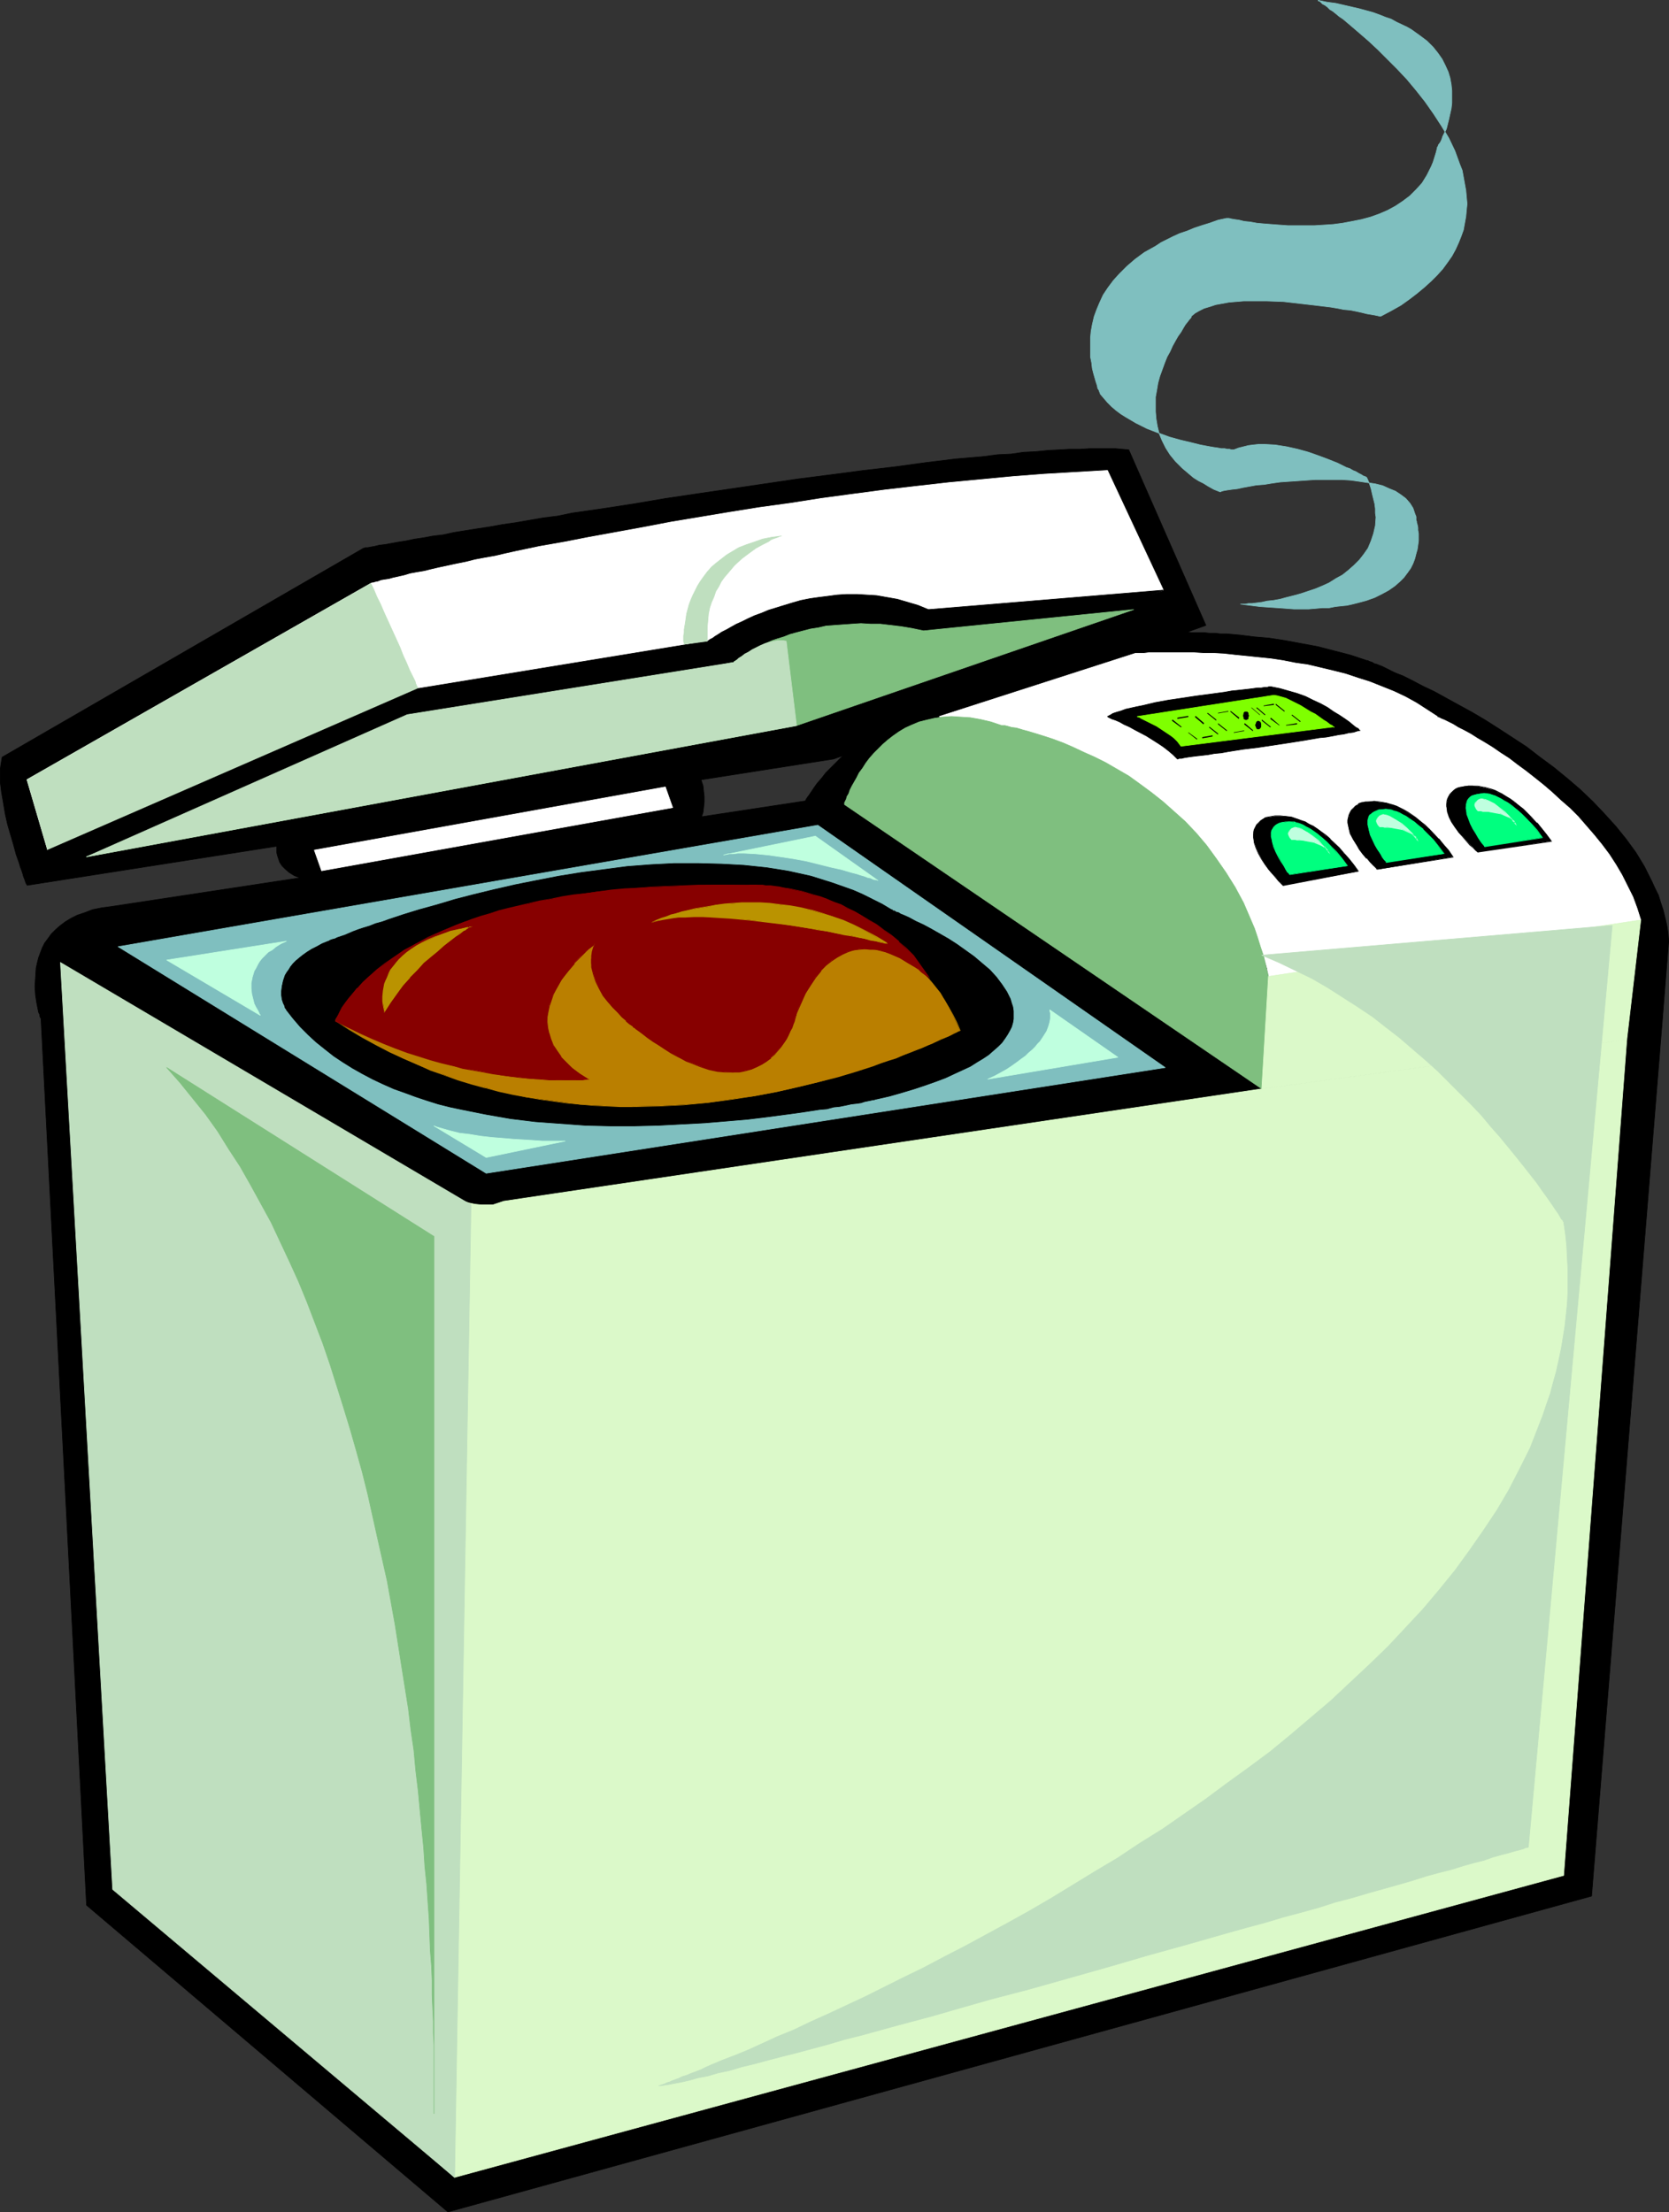 <?xml version="1.0" encoding="UTF-8" standalone="no"?>
<svg
   version="1.0"
   width="117.485mm"
   height="155.711mm"
   id="svg80"
   sodipodi:docname="Bread Maker 2.wmf"
   xmlns:inkscape="http://www.inkscape.org/namespaces/inkscape"
   xmlns:sodipodi="http://sodipodi.sourceforge.net/DTD/sodipodi-0.dtd"
   xmlns="http://www.w3.org/2000/svg"
   xmlns:svg="http://www.w3.org/2000/svg">
  <rect width="100%" height="100%" fill="#333333" stroke="none"/>
  <sodipodi:namedview
     id="namedview80"
     pagecolor="#ffffff"
     bordercolor="#000000"
     borderopacity="0.25"
     inkscape:showpageshadow="2"
     inkscape:pageopacity="0.0"
     inkscape:pagecheckerboard="0"
     inkscape:deskcolor="#d1d1d1"
     inkscape:document-units="mm" />
  <defs
     id="defs1">
    <pattern
       id="WMFhbasepattern"
       patternUnits="userSpaceOnUse"
       width="6"
       height="6"
       x="0"
       y="0" />
  </defs>
  <path
     style="fill:#000000;fill-opacity:1;fill-rule:evenodd;stroke:#000000;stroke-width:0.162px;stroke-linecap:round;stroke-linejoin:round;stroke-miterlimit:4;stroke-dasharray:none;stroke-opacity:1"
     d="m 7.191,235.519 v -0.162 L 7.029,235.196 6.867,234.873 6.706,234.388 6.544,233.903 6.221,233.095 6.059,232.449 5.736,231.479 5.413,230.671 5.09,229.54 4.282,227.278 3.636,224.854 2.828,222.107 2.02,219.36 1.373,216.451 0.889,213.543 0.404,210.796 0.081,208.21 v -2.585 -1.131 l 0.162,-1.131 0.162,-0.97 0.162,-0.97 96.144,-55.587 h 0.162 l 0.323,-0.162 h 0.646 l 0.808,-0.162 0.97,-0.162 1.293,-0.323 1.454,-0.162 1.777,-0.323 1.777,-0.323 2.101,-0.323 2.262,-0.485 2.262,-0.323 2.585,-0.485 2.747,-0.323 2.909,-0.646 3.07,-0.485 3.07,-0.485 3.232,-0.485 3.555,-0.646 3.393,-0.485 3.716,-0.646 3.716,-0.646 3.878,-0.485 3.878,-0.808 7.918,-1.131 8.402,-1.293 8.564,-1.454 8.726,-1.293 17.613,-2.585 8.726,-1.293 8.887,-1.131 8.564,-1.131 8.402,-0.97 8.241,-1.131 4.04,-0.485 3.878,-0.485 7.595,-0.646 3.555,-0.485 3.555,-0.162 3.393,-0.485 3.232,-0.162 3.232,-0.323 3.07,-0.162 2.747,-0.162 h 2.747 l 2.585,-0.162 h 2.424 2.262 2.101 l 1.777,0.162 1.777,0.162 20.521,46.7 -99.053,35.55 z"
     id="path1" />
  <path
     style="fill:#000000;fill-opacity:1;fill-rule:evenodd;stroke:#000000;stroke-width:0.162px;stroke-linecap:round;stroke-linejoin:round;stroke-miterlimit:4;stroke-dasharray:none;stroke-opacity:1"
     d="m 10.907,270.908 v 0 l -0.162,-0.162 -0.162,-0.485 v -0.323 l -0.323,-0.646 -0.162,-0.808 -0.162,-0.808 -0.162,-0.808 -0.323,-2.101 -0.162,-2.262 0.162,-2.585 0.162,-2.424 0.323,-1.454 0.323,-1.293 0.485,-1.293 0.485,-1.293 0.646,-1.293 0.97,-1.293 0.808,-1.131 1.131,-1.131 1.293,-1.131 1.293,-0.97 1.616,-0.97 1.616,-0.808 1.939,-0.646 2.101,-0.808 2.424,-0.485 2.424,-0.323 184.855,-28.117 v -0.162 l 0.162,-0.323 0.323,-0.485 0.485,-0.646 0.646,-0.97 0.646,-0.97 0.808,-1.131 1.131,-1.293 1.131,-1.454 1.454,-1.454 1.616,-1.616 1.777,-1.778 1.939,-1.778 2.262,-1.778 2.424,-1.939 2.585,-1.939 2.909,-1.939 3.07,-1.939 3.393,-1.939 3.555,-1.778 3.878,-1.939 4.201,-1.939 4.524,-1.778 4.686,-1.778 2.424,-0.808 2.585,-0.808 2.747,-0.808 2.585,-0.808 2.909,-0.808 2.909,-0.646 2.909,-0.646 2.909,-0.808 3.232,-0.485 3.07,-0.646 3.393,-0.646 3.393,-0.485 3.393,-0.485 3.555,-0.485 3.555,-0.323 3.716,-0.485 h 2.747 l 0.97,0.162 h 0.97 1.131 1.293 l 1.454,0.162 h 1.454 l 1.454,0.162 h 1.616 l 3.555,0.323 3.878,0.485 3.878,0.323 4.201,0.646 4.363,0.808 4.363,0.808 4.363,1.131 4.363,1.131 4.363,1.454 h 0.162 0.162 l 0.162,0.162 0.485,0.162 0.485,0.162 0.485,0.323 0.646,0.162 0.808,0.323 0.808,0.323 0.97,0.485 0.97,0.485 0.97,0.485 1.131,0.485 1.293,0.485 2.585,1.293 2.747,1.454 3.07,1.454 3.232,1.778 3.232,1.778 3.555,1.939 3.555,2.101 3.555,2.262 3.716,2.424 3.716,2.424 3.555,2.747 3.716,2.747 3.555,2.909 3.393,2.909 3.393,3.232 3.07,3.232 3.07,3.393 2.747,3.393 2.585,3.555 2.262,3.717 0.97,1.939 0.97,1.939 0.808,1.778 0.97,1.939 0.646,2.101 0.646,1.939 0.485,1.939 0.485,2.101 0.323,2.101 0.162,2.101 -20.521,254.021 -304.267,84.027 -96.144,-81.604 z"
     id="path2" />
  <path
     style="fill:#000000;fill-opacity:1;fill-rule:evenodd;stroke:#000000;stroke-width:0.162px;stroke-linecap:round;stroke-linejoin:round;stroke-miterlimit:4;stroke-dasharray:none;stroke-opacity:1"
     d="m 74.249,222.43 v 0 l -0.162,0.323 v 0.323 l -0.162,0.485 -0.162,0.646 -0.162,0.808 v 0.808 0.808 l 0.162,0.808 0.323,0.97 0.323,0.97 0.646,0.97 0.808,0.808 1.131,0.97 1.293,0.808 1.616,0.646 106.485,-15.028 v 0.162 -0.162 0 l 0.162,-0.323 v -0.323 l 0.162,-0.808 0.323,-0.97 0.162,-1.293 0.162,-1.454 v -1.454 l -0.162,-1.454 -0.162,-1.454 -0.485,-1.454 -0.323,-0.646 -0.485,-0.646 -0.485,-0.485 -0.485,-0.485 -0.646,-0.485 -0.808,-0.485 -0.646,-0.323 -0.97,-0.162 -0.97,-0.162 -1.131,-0.162 -1.293,0.162 h -1.293 z"
     id="path3" />
  <path
     style="fill:#ffffff;fill-opacity:1;fill-rule:evenodd;stroke:#ffffff;stroke-width:0.162px;stroke-linecap:round;stroke-linejoin:round;stroke-miterlimit:4;stroke-dasharray:none;stroke-opacity:1"
     d="M 7.191,207.402 98.649,155.208 v 0 l 0.323,-0.162 h 0.323 l 0.485,-0.162 0.808,-0.162 0.808,-0.323 0.97,-0.162 1.131,-0.162 1.131,-0.323 1.454,-0.323 1.454,-0.323 1.616,-0.485 1.777,-0.323 1.939,-0.323 1.939,-0.485 2.101,-0.485 2.262,-0.485 2.262,-0.485 2.424,-0.485 2.585,-0.646 2.585,-0.485 2.747,-0.485 2.747,-0.646 2.909,-0.646 3.07,-0.646 3.07,-0.646 6.463,-1.131 6.625,-1.293 7.11,-1.293 7.11,-1.293 7.595,-1.454 7.756,-1.293 7.756,-1.293 8.079,-1.293 8.241,-1.131 8.241,-1.293 8.402,-1.131 8.564,-1.131 8.402,-0.97 8.564,-0.97 8.564,-0.808 8.564,-0.808 8.402,-0.646 8.402,-0.485 8.241,-0.485 14.866,31.833 -89.519,33.611 -207.315,35.55 z"
     id="path4" />
  <path
     style="fill:#ffffff;fill-opacity:1;fill-rule:evenodd;stroke:#ffffff;stroke-width:0.162px;stroke-linecap:round;stroke-linejoin:round;stroke-miterlimit:4;stroke-dasharray:none;stroke-opacity:1"
     d="m 83.621,226.147 1.939,5.494 93.397,-16.805 -1.939,-5.494 z"
     id="path5" />
  <path
     style="fill:#ffffff;fill-opacity:1;fill-rule:evenodd;stroke:#ffffff;stroke-width:0.162px;stroke-linecap:round;stroke-linejoin:round;stroke-miterlimit:4;stroke-dasharray:none;stroke-opacity:1"
     d="m 249.893,190.597 52.192,-16.805 v 0 h 0.162 0.485 0.808 0.808 l 1.293,-0.162 h 1.454 1.777 1.939 2.101 2.262 2.424 l 2.585,0.162 h 2.747 l 2.747,0.162 2.909,0.323 3.232,0.323 3.07,0.323 3.232,0.323 3.232,0.485 3.232,0.646 3.393,0.485 3.393,0.808 3.393,0.808 3.232,0.808 3.393,1.131 3.07,0.97 3.232,1.293 3.232,1.293 3.07,1.454 2.909,1.616 2.747,1.778 2.747,1.778 v 0.162 l 0.485,0.162 0.646,0.323 0.808,0.323 0.97,0.485 1.293,0.646 1.293,0.808 1.616,0.808 1.777,0.97 1.777,1.131 1.939,1.131 2.101,1.293 2.101,1.454 2.262,1.454 2.101,1.616 2.424,1.778 2.262,1.778 2.424,1.939 2.262,1.939 2.262,2.101 2.424,2.101 2.262,2.262 2.101,2.424 2.101,2.424 2.101,2.585 1.939,2.585 1.777,2.747 1.616,2.747 1.454,2.909 1.454,2.909 1.131,3.07 0.97,3.07 -99.052,15.028 v -0.162 -0.323 l -0.162,-0.646 -0.162,-0.97 -0.323,-1.131 -0.323,-1.131 -0.485,-1.616 -0.646,-1.616 -0.646,-1.939 -0.97,-1.939 -0.97,-2.262 -1.293,-2.262 -1.454,-2.424 -1.616,-2.424 -1.939,-2.585 -1.939,-2.747 -2.424,-2.747 -2.585,-2.747 -2.747,-2.909 -3.07,-2.909 -3.393,-2.747 -3.716,-2.909 -1.939,-1.454 -2.101,-1.454 -2.101,-1.454 -2.262,-1.293 -2.262,-1.454 -2.424,-1.454 -2.424,-1.454 -2.747,-1.293 -2.585,-1.293 -2.747,-1.454 -2.909,-1.293 -2.909,-1.293 -3.07,-1.293 -3.07,-1.131 -3.393,-1.293 -3.232,-1.131 -3.555,-1.293 -3.555,-0.97 -3.716,-1.131 z"
     id="path6" />
  <path
     style="fill:#dbf9c9;fill-opacity:1;fill-rule:evenodd;stroke:#dbf9c9;stroke-width:0.162px;stroke-linecap:round;stroke-linejoin:round;stroke-miterlimit:4;stroke-dasharray:none;stroke-opacity:1"
     d="m 18.34,259.758 v 0 l 0.162,0.162 0.323,0.162 0.485,0.162 0.485,0.323 0.646,0.485 0.808,0.323 0.808,0.485 0.97,0.646 0.97,0.646 1.293,0.646 1.131,0.646 1.293,0.808 1.454,0.646 1.454,0.97 1.616,0.808 3.232,1.939 3.393,2.101 3.716,2.101 3.878,2.262 4.201,2.262 4.04,2.424 8.726,4.848 8.564,5.009 8.564,5.009 4.201,2.262 4.04,2.424 3.878,2.262 3.555,2.101 3.555,1.939 3.232,1.939 1.454,0.808 1.454,0.808 1.293,0.808 1.293,0.808 1.131,0.646 1.131,0.646 1.131,0.646 0.808,0.485 0.808,0.485 0.808,0.485 0.485,0.323 0.646,0.323 v 0 l 0.485,0.323 0.485,0.323 0.808,0.485 0.97,0.485 1.131,0.485 1.131,0.646 1.454,0.485 1.454,0.485 1.454,0.485 1.616,0.323 1.616,0.162 h 1.454 1.616 l 1.454,-0.485 1.454,-0.485 201.66,-29.894 97.113,-13.089 -16.805,222.349 -295.057,80.311 -86.772,-75.301 z"
     id="path7" />
  <path
     style="fill:#7fbf7f;fill-opacity:1;fill-rule:evenodd;stroke:#7fbf7f;stroke-width:0.162px;stroke-linecap:round;stroke-linejoin:round;stroke-miterlimit:4;stroke-dasharray:none;stroke-opacity:1"
     d="m 224.686,214.027 v -0.162 -0.323 l 0.162,-0.323 0.323,-0.646 0.162,-0.646 0.485,-0.808 0.323,-0.97 0.485,-0.97 0.646,-1.131 0.646,-1.131 0.646,-1.293 0.97,-1.293 0.808,-1.293 0.97,-1.293 1.131,-1.293 1.131,-1.131 1.293,-1.293 1.293,-1.131 1.454,-1.131 1.616,-1.131 1.616,-0.97 1.777,-0.808 1.939,-0.808 1.939,-0.485 2.101,-0.485 2.101,-0.323 2.424,-0.162 2.424,0.162 2.585,0.162 2.747,0.485 2.747,0.646 2.909,0.97 h 0.162 0.323 0.323 l 0.646,0.162 1.131,0.323 1.293,0.162 1.616,0.485 1.777,0.485 2.101,0.646 2.101,0.646 2.424,0.808 2.585,0.97 2.585,1.131 2.747,1.293 2.909,1.293 2.909,1.454 3.07,1.778 3.07,1.778 2.909,2.101 3.07,2.262 3.07,2.424 2.909,2.585 3.07,2.747 2.909,3.07 2.747,3.232 2.585,3.555 2.585,3.717 2.424,3.878 2.262,4.201 1.939,4.525 0.97,2.262 0.808,2.424 0.808,2.585 0.808,2.424 0.646,2.747 0.646,2.585 v 1.131 0.485 1.454 0.808 l -0.162,1.939 v 2.101 2.424 l -0.162,2.424 -0.323,5.171 v 2.424 l -0.162,2.424 -0.323,2.262 -0.162,1.939 v 0.808 l -0.162,0.808 -0.162,0.646 -0.162,0.646 z"
     id="path8" />
  <path
     style="fill:#bfdfbf;fill-opacity:1;fill-rule:evenodd;stroke:#bfdfbf;stroke-width:0.162px;stroke-linecap:round;stroke-linejoin:round;stroke-miterlimit:4;stroke-dasharray:none;stroke-opacity:1"
     d="M 16.078,256.041 125.31,320.516 120.947,579.223 29.974,502.629 Z"
     id="path9" />
  <path
     style="fill:#dbf9c9;fill-opacity:1;fill-rule:evenodd;stroke:#dbf9c9;stroke-width:0.162px;stroke-linecap:round;stroke-linejoin:round;stroke-miterlimit:4;stroke-dasharray:none;stroke-opacity:1"
     d="m 337.473,259.758 -1.777,29.894 97.113,-13.089 3.716,-31.833 z"
     id="path10" />
  <path
     style="fill:#bfdfbf;fill-opacity:1;fill-rule:evenodd;stroke:#bfdfbf;stroke-width:0.162px;stroke-linecap:round;stroke-linejoin:round;stroke-miterlimit:4;stroke-dasharray:none;stroke-opacity:1"
     d="m 7.191,207.402 5.494,18.745 98.568,-42.983 v -0.162 l -0.162,-0.162 -0.162,-0.162 -0.162,-0.485 -0.162,-0.323 -0.162,-0.646 -0.323,-0.646 -0.323,-0.646 -0.808,-1.616 -0.808,-1.939 -0.97,-2.101 -0.808,-2.101 -4.201,-9.211 -0.97,-2.262 -0.97,-1.939 -0.808,-1.939 -0.808,-1.616 z"
     id="path11" />
  <path
     style="fill:#000000;fill-opacity:1;fill-rule:evenodd;stroke:none"
     d="m 12.685,226.147 98.568,-42.983 76.915,-12.604 h 0.162 l 0.162,-0.162 0.485,-0.323 0.646,-0.323 0.646,-0.485 0.808,-0.485 0.97,-0.646 1.293,-0.646 1.131,-0.646 1.454,-0.808 1.454,-0.646 1.616,-0.808 1.777,-0.808 1.777,-0.646 1.939,-0.808 2.101,-0.646 2.101,-0.646 2.101,-0.646 2.262,-0.646 2.424,-0.485 2.262,-0.323 2.585,-0.323 2.424,-0.323 2.585,-0.162 h 2.585 l 2.747,0.162 2.585,0.162 2.747,0.485 2.747,0.485 2.747,0.808 2.747,0.808 2.747,1.131 62.534,-5.171 -90.488,38.782 -207.315,33.611 z"
     id="path12" />
  <path
     style="fill:none;stroke:#000000;stroke-width:0.162px;stroke-linecap:round;stroke-linejoin:round;stroke-miterlimit:4;stroke-dasharray:none;stroke-opacity:1"
     d="m 12.685,226.147 98.568,-42.983 76.915,-12.604"
     id="path13" />
  <path
     style="fill:none;stroke:#000000;stroke-width:0.162px;stroke-linecap:round;stroke-linejoin:round;stroke-miterlimit:4;stroke-dasharray:none;stroke-opacity:1"
     d="m 188.167,170.559 h 0.162 l 0.162,-0.162 0.485,-0.323 0.646,-0.323 0.646,-0.485 0.808,-0.485 0.97,-0.646 1.293,-0.646 1.131,-0.646 1.454,-0.808 1.454,-0.646 1.616,-0.808 1.777,-0.808 1.777,-0.646 1.939,-0.808 2.101,-0.646 2.101,-0.646 2.101,-0.646 2.262,-0.646 2.424,-0.485 2.262,-0.323 2.585,-0.323 2.424,-0.323 2.585,-0.162 h 2.585 l 2.747,0.162 2.585,0.162 2.747,0.485 2.747,0.485 2.747,0.808 2.747,0.808 2.747,1.131"
     id="path14" />
  <path
     style="fill:none;stroke:#000000;stroke-width:0.162px;stroke-linecap:round;stroke-linejoin:round;stroke-miterlimit:4;stroke-dasharray:none;stroke-opacity:1"
     d="m 246.985,162.157 62.534,-5.171 -90.488,38.782 -207.315,33.611"
     id="path15" />
  <path
     style="fill:#7fbf7f;fill-opacity:1;fill-rule:evenodd;stroke:#7fbf7f;stroke-width:0.162px;stroke-linecap:round;stroke-linejoin:round;stroke-miterlimit:4;stroke-dasharray:none;stroke-opacity:1"
     d="m 23.026,227.924 90.973,-36.358 81.278,-15.351 v -0.162 h 0.162 l 0.323,-0.323 0.323,-0.162 0.485,-0.323 0.646,-0.485 0.646,-0.485 0.808,-0.323 0.808,-0.646 0.97,-0.485 1.131,-0.646 1.131,-0.485 1.293,-0.646 1.454,-0.646 1.454,-0.485 1.616,-0.485 1.616,-0.646 1.777,-0.485 3.716,-0.97 2.101,-0.323 2.101,-0.485 2.262,-0.162 2.262,-0.162 2.262,-0.162 2.424,-0.162 2.585,0.162 h 2.585 l 2.747,0.323 2.747,0.323 2.909,0.485 3.07,0.646 55.909,-5.656 -89.68,30.864 z"
     id="path16" />
  <path
     style="fill:#bfdfbf;fill-opacity:1;fill-rule:evenodd;stroke:#bfdfbf;stroke-width:0.162px;stroke-linecap:round;stroke-linejoin:round;stroke-miterlimit:4;stroke-dasharray:none;stroke-opacity:1"
     d="m 209.174,170.559 2.747,22.461 -188.895,34.904 85.318,-37.812 86.934,-13.897 v -0.162 l 0.323,-0.162 0.485,-0.323 0.485,-0.485 0.808,-0.485 0.808,-0.646 0.97,-0.485 0.97,-0.646 2.262,-1.131 1.131,-0.485 1.131,-0.323 1.293,-0.323 1.131,-0.162 h 1.131 z"
     id="path17" />
  <path
     style="fill:#bfdfbf;fill-opacity:1;fill-rule:evenodd;stroke:#bfdfbf;stroke-width:0.162px;stroke-linecap:round;stroke-linejoin:round;stroke-miterlimit:4;stroke-dasharray:none;stroke-opacity:1"
     d="m 182.027,171.367 v -0.323 l -0.162,-0.323 v -1.616 l 0.162,-0.808 v -0.808 l 0.162,-0.97 0.162,-0.97 0.323,-2.262 0.646,-2.424 0.485,-1.293 0.485,-1.131 0.646,-1.293 0.646,-1.293 0.808,-1.293 0.808,-1.131 0.97,-1.293 1.131,-1.293 1.131,-0.97 1.454,-1.131 1.454,-1.131 1.616,-0.97 1.616,-0.97 2.101,-0.808 1.939,-0.646 2.262,-0.808 2.424,-0.485 2.585,-0.323 h -0.162 -0.162 l -0.323,0.162 -0.323,0.162 -0.485,0.162 -0.485,0.162 -0.808,0.323 -0.646,0.485 -1.616,0.808 -1.777,0.97 -1.777,1.293 -1.939,1.454 -1.939,1.778 -1.777,2.101 -0.97,1.131 -0.808,1.131 -0.646,1.293 -0.808,1.293 -0.485,1.454 -0.646,1.454 -0.485,1.454 -0.323,1.616 -0.162,1.778 -0.162,1.778 v 1.778 1.939 z"
     id="path18" />
  <path
     style="fill:#7fbfbf;fill-opacity:1;fill-rule:evenodd;stroke:#7fbfbf;stroke-width:0.162px;stroke-linecap:round;stroke-linejoin:round;stroke-miterlimit:4;stroke-dasharray:none;stroke-opacity:1"
     d="m 31.429,251.84 97.921,60.273 180.654,-28.117 -92.427,-64.475 z"
     id="path19" />
  <path
     style="fill:#000000;fill-opacity:1;fill-rule:evenodd;stroke:#000000;stroke-width:0.162px;stroke-linecap:round;stroke-linejoin:round;stroke-miterlimit:4;stroke-dasharray:none;stroke-opacity:1"
     d="m 76.188,268.645 v -0.162 l -0.323,-0.323 -0.162,-0.646 -0.323,-0.646 -0.323,-0.97 -0.162,-1.131 v -1.131 l 0.162,-1.293 0.323,-1.454 0.485,-1.454 0.485,-0.808 0.485,-0.646 0.485,-0.808 0.646,-0.808 0.808,-0.808 0.97,-0.808 0.808,-0.646 1.131,-0.808 1.293,-0.808 1.293,-0.646 1.454,-0.808 1.616,-0.646 h 0.162 l 0.162,-0.162 0.323,-0.162 0.485,-0.162 0.646,-0.162 0.646,-0.323 0.97,-0.323 0.97,-0.323 1.131,-0.485 1.131,-0.485 1.293,-0.485 1.454,-0.485 1.616,-0.485 1.616,-0.646 1.777,-0.485 1.777,-0.646 1.939,-0.646 1.939,-0.646 2.101,-0.646 2.101,-0.646 4.686,-1.293 4.848,-1.454 5.009,-1.293 5.332,-1.293 5.656,-1.293 5.656,-1.131 5.817,-1.131 5.979,-0.97 6.14,-0.808 6.14,-0.808 6.302,-0.485 6.302,-0.323 h 6.14 l 6.302,0.162 5.979,0.323 6.14,0.646 3.07,0.485 2.909,0.485 2.909,0.646 2.909,0.646 5.656,1.778 2.747,0.97 2.747,0.97 2.585,1.131 2.585,1.293 2.585,1.293 2.424,1.454 h 0.162 l 0.162,0.162 0.162,0.162 h 0.323 l 0.485,0.323 0.646,0.162 0.485,0.323 0.808,0.323 1.454,0.646 1.777,0.97 2.101,0.97 2.101,1.131 2.262,1.293 2.262,1.293 2.262,1.454 2.262,1.616 2.262,1.616 2.101,1.778 2.101,1.778 1.777,1.939 1.454,1.939 1.293,1.939 0.485,0.97 0.485,0.97 0.323,1.131 0.323,0.97 0.162,1.131 v 0.97 1.131 l -0.162,0.97 -0.323,1.131 -0.485,0.97 -0.646,1.131 -0.646,0.97 -0.808,1.131 -0.97,0.97 -1.293,1.131 -1.293,1.131 -1.454,0.97 -1.616,0.97 -1.777,1.131 -2.101,0.97 -2.101,0.97 -2.424,1.131 -2.585,0.97 -2.747,0.97 -2.909,0.97 -3.232,0.97 -3.393,0.97 -3.555,0.808 h -0.162 l -0.323,0.162 h -0.323 l -0.646,0.162 -0.808,0.162 -0.808,0.162 -0.97,0.323 -1.131,0.162 -1.454,0.162 -1.454,0.323 -1.616,0.323 -1.616,0.162 -1.777,0.485 -1.939,0.162 -2.101,0.323 -2.101,0.323 -2.262,0.323 -2.424,0.323 -2.424,0.323 -2.424,0.323 -5.332,0.646 -5.656,0.485 -5.817,0.485 -6.14,0.323 -6.14,0.323 -6.463,0.162 h -6.463 l -6.625,-0.162 -6.625,-0.485 -6.625,-0.485 -6.625,-0.808 -6.463,-1.131 -6.463,-1.293 -3.07,-0.646 -3.232,-0.808 -3.07,-0.97 -2.909,-0.97 -3.07,-1.131 -2.747,-0.97 -2.909,-1.293 -2.747,-1.293 -2.747,-1.454 -2.585,-1.454 -2.585,-1.616 -2.424,-1.616 -2.262,-1.778 -2.424,-1.939 -2.101,-1.939 -2.101,-2.101 -1.939,-2.262 z"
     id="path20" />
  <path
     style="fill:#bfffdf;fill-opacity:1;fill-rule:evenodd;stroke:#bfffdf;stroke-width:0.162px;stroke-linecap:round;stroke-linejoin:round;stroke-miterlimit:4;stroke-dasharray:none;stroke-opacity:1"
     d="M 44.355,255.395 69.24,270.1 v -0.162 h -0.162 l -0.162,-0.485 -0.323,-0.646 -0.485,-0.808 -0.485,-0.97 -0.323,-1.293 -0.323,-1.293 -0.162,-1.454 v -1.454 l 0.323,-1.616 0.485,-1.616 0.485,-0.808 0.485,-0.97 0.485,-0.808 0.646,-0.808 0.808,-0.808 0.808,-0.808 1.131,-0.646 0.97,-0.808 1.293,-0.808 1.454,-0.646 z"
     id="path21" />
  <path
     style="fill:#bfffdf;fill-opacity:1;fill-rule:evenodd;stroke:#bfffdf;stroke-width:0.162px;stroke-linecap:round;stroke-linejoin:round;stroke-miterlimit:4;stroke-dasharray:none;stroke-opacity:1"
     d="m 279.302,268.645 v 0.162 0.162 l 0.162,0.485 v 0.646 0.808 l -0.162,0.97 -0.323,1.131 -0.485,1.293 -0.808,1.293 -0.97,1.454 -0.646,0.646 -0.646,0.808 -0.808,0.808 -0.97,0.808 -0.808,0.808 -1.131,0.808 -1.293,0.97 -1.131,0.808 -1.454,0.97 -1.454,0.808 -1.777,0.97 -1.777,0.808 34.58,-5.817 z"
     id="path22" />
  <path
     style="fill:#bfffdf;fill-opacity:1;fill-rule:evenodd;stroke:#bfffdf;stroke-width:0.162px;stroke-linecap:round;stroke-linejoin:round;stroke-miterlimit:4;stroke-dasharray:none;stroke-opacity:1"
     d="m 216.93,222.43 16.643,11.796 v 0 l -0.323,-0.162 h -0.323 l -0.646,-0.162 -0.646,-0.323 -0.808,-0.162 -0.808,-0.323 -1.131,-0.323 -0.97,-0.323 -1.293,-0.323 -2.747,-0.808 -2.909,-0.646 -3.232,-0.808 -3.232,-0.808 -3.555,-0.646 -3.232,-0.485 -3.393,-0.485 -3.393,-0.323 -3.07,-0.162 h -1.454 l -1.293,0.162 h -1.293 l -1.293,0.323 z"
     id="path23" />
  <path
     style="fill:#bfffdf;fill-opacity:1;fill-rule:evenodd;stroke:#bfffdf;stroke-width:0.162px;stroke-linecap:round;stroke-linejoin:round;stroke-miterlimit:4;stroke-dasharray:none;stroke-opacity:1"
     d="m 115.454,299.509 13.896,8.403 21.006,-4.363 h -2.262 -0.97 -0.808 -0.97 -1.131 l -2.262,-0.162 -2.585,-0.162 -2.747,-0.162 -5.817,-0.485 -2.909,-0.323 -2.909,-0.485 -2.747,-0.323 -2.585,-0.646 -2.262,-0.646 -1.131,-0.323 z"
     id="path24" />
  <path
     style="fill:#7fbf7f;fill-opacity:1;fill-rule:evenodd;stroke:#7fbf7f;stroke-width:0.162px;stroke-linecap:round;stroke-linejoin:round;stroke-miterlimit:4;stroke-dasharray:none;stroke-opacity:1"
     d="m 44.355,283.996 71.098,44.922 v 233.338 -0.485 -0.646 -3.717 -1.616 -4.201 -2.262 -2.585 -2.909 l -0.162,-3.07 v -3.07 l -0.162,-3.393 -0.162,-3.555 v -3.878 l -0.162,-3.878 -0.323,-4.04 -0.162,-4.201 -0.162,-4.363 -0.323,-4.525 -0.323,-4.686 -0.485,-4.686 -0.323,-5.009 -0.485,-4.848 -0.485,-5.171 -0.485,-5.171 -0.646,-5.333 -0.485,-5.333 -0.808,-5.494 -0.646,-5.494 -1.777,-11.15 -1.777,-11.311 -2.101,-11.635 -2.585,-11.473 -2.585,-11.635 -1.454,-5.817 -1.616,-5.817 -1.616,-5.656 -1.777,-5.817 -1.777,-5.656 -1.777,-5.656 -1.939,-5.656 -2.101,-5.494 -2.101,-5.494 -2.262,-5.494 -2.424,-5.333 -2.424,-5.171 -2.424,-5.171 -2.747,-5.009 -2.747,-5.009 -2.747,-4.848 -3.07,-4.686 -2.909,-4.686 -3.232,-4.525 -3.393,-4.201 -3.393,-4.201 z"
     id="path25" />
  <path
     style="fill:#000000;fill-opacity:1;fill-rule:evenodd;stroke:#000000;stroke-width:0.162px;stroke-linecap:round;stroke-linejoin:round;stroke-miterlimit:4;stroke-dasharray:none;stroke-opacity:1"
     d="m 294.653,190.597 v 0 l 0.162,0.162 0.323,0.162 0.646,0.323 0.97,0.323 1.131,0.485 1.131,0.646 1.454,0.646 1.454,0.808 3.07,1.616 3.07,1.939 1.454,0.97 1.454,1.131 1.131,0.97 1.131,1.131 h 0.162 l 0.323,-0.162 h 0.646 l 0.646,-0.162 0.97,-0.162 1.131,-0.162 1.293,-0.162 1.454,-0.162 1.454,-0.162 1.777,-0.323 1.777,-0.162 1.777,-0.323 4.04,-0.646 4.04,-0.485 8.564,-1.293 4.04,-0.646 3.716,-0.646 1.777,-0.162 1.777,-0.323 1.616,-0.323 1.293,-0.162 1.293,-0.323 1.293,-0.162 0.97,-0.323 0.808,-0.162 h -0.162 l -0.323,-0.485 -0.646,-0.323 -0.808,-0.646 -0.97,-0.808 -1.131,-0.808 -1.454,-0.97 -1.616,-0.97 -1.616,-1.131 -1.777,-0.97 -2.101,-0.97 -1.939,-0.97 -2.262,-0.808 -2.262,-0.646 -2.262,-0.646 -2.424,-0.485 h -0.162 -0.323 l -0.485,0.162 h -0.646 l -0.97,0.162 h -0.97 l -1.131,0.162 -1.293,0.162 -1.454,0.162 -1.454,0.162 -1.616,0.162 -1.777,0.323 -3.555,0.485 -3.716,0.485 -7.595,1.131 -3.555,0.646 -3.393,0.808 -1.616,0.323 -1.454,0.323 -1.454,0.323 -1.293,0.485 -1.131,0.323 -0.97,0.323 -0.808,0.485 z"
     id="path26" />
  <path
     style="fill:#7fff00;fill-opacity:1;fill-rule:evenodd;stroke:#7fff00;stroke-width:0.162px;stroke-linecap:round;stroke-linejoin:round;stroke-miterlimit:4;stroke-dasharray:none;stroke-opacity:1"
     d="m 302.571,190.597 0.162,0.162 h 0.323 l 0.485,0.323 0.646,0.323 0.646,0.323 0.97,0.485 1.939,0.97 1.939,1.293 1.939,1.293 0.808,0.646 0.808,0.808 0.485,0.646 0.485,0.646 40.72,-5.171 v 0.162 l -0.162,-0.162 -0.323,-0.323 -0.646,-0.323 -0.808,-0.646 -0.808,-0.485 -1.131,-0.808 -1.131,-0.808 -1.293,-0.646 -2.585,-1.616 -1.293,-0.646 -1.293,-0.646 -1.293,-0.646 -1.131,-0.323 -1.131,-0.323 -0.97,-0.162 z"
     id="path27" />
  <path
     style="fill:#000000;fill-opacity:1;fill-rule:evenodd;stroke:none"
     d="m 311.781,191.728 2.424,1.778 0.162,-0.162 -2.424,-1.939 z"
     id="path28" />
  <path
     style="fill:#000000;fill-opacity:1;fill-rule:evenodd;stroke:none"
     d="m 316.144,194.96 2.262,1.778 0.162,-0.162 -2.424,-1.778 z"
     id="path29" />
  <path
     style="fill:#000000;fill-opacity:1;fill-rule:evenodd;stroke:none"
     d="m 317.921,190.758 2.262,1.939 0.162,-0.323 -2.262,-1.939 z"
     id="path30" />
  <path
     style="fill:#000000;fill-opacity:1;fill-rule:evenodd;stroke:none"
     d="m 321.638,193.505 2.424,1.939 v -0.323 l -2.262,-1.778 z"
     id="path31" />
  <path
     style="fill:#000000;fill-opacity:1;fill-rule:evenodd;stroke:none"
     d="m 321.153,189.789 2.424,1.939 v -0.323 l -2.262,-1.778 z"
     id="path32" />
  <path
     style="fill:#000000;fill-opacity:1;fill-rule:evenodd;stroke:none"
     d="m 324.062,192.697 2.262,1.778 0.162,-0.162 -2.424,-1.939 z"
     id="path33" />
  <path
     style="fill:#000000;fill-opacity:1;fill-rule:evenodd;stroke:none"
     d="m 327.293,189.304 2.262,1.939 0.162,-0.323 -2.262,-1.778 z"
     id="path34" />
  <path
     style="fill:#000000;fill-opacity:1;fill-rule:evenodd;stroke:none"
     d="m 331.01,192.697 2.262,1.778 0.162,-0.162 -2.262,-1.939 z"
     id="path35" />
  <path
     style="fill:#000000;fill-opacity:1;fill-rule:evenodd;stroke:none"
     d="m 334.242,188.334 2.262,1.939 0.162,-0.162 -2.262,-1.939 z"
     id="path36" />
  <path
     style="fill:#000000;fill-opacity:1;fill-rule:evenodd;stroke:none"
     d="m 337.958,191.243 2.424,1.778 v -0.162 l -2.262,-1.939 z"
     id="path37" />
  <path
     style="fill:#000000;fill-opacity:1;fill-rule:evenodd;stroke:none"
     d="m 339.412,187.526 2.262,1.778 0.162,-0.162 -2.424,-1.939 z"
     id="path38" />
  <path
     style="fill:#000000;fill-opacity:1;fill-rule:evenodd;stroke:none"
     d="m 343.614,190.274 2.262,1.778 0.162,-0.162 -2.262,-1.778 z"
     id="path39" />
  <path
     style="fill:#000000;fill-opacity:1;fill-rule:evenodd;stroke:none"
     d="m 332.949,188.334 2.262,1.939 v -0.162 l -2.262,-1.939 z"
     id="path40" />
  <path
     style="fill:#000000;fill-opacity:1;fill-rule:evenodd;stroke:none"
     d="m 335.696,191.728 2.262,1.778 0.162,-0.162 -2.424,-1.939 z"
     id="path41" />
  <path
     style="fill:#000000;fill-opacity:1;fill-rule:evenodd;stroke:none"
     d="m 313.235,191.243 2.909,-0.485 v -0.323 l -2.909,0.485 z"
     id="path42" />
  <path
     style="fill:#000000;fill-opacity:1;fill-rule:evenodd;stroke:none"
     d="m 324.062,189.789 2.747,-0.485 v -0.162 l -2.747,0.485 z"
     id="path43" />
  <path
     style="fill:#000000;fill-opacity:1;fill-rule:evenodd;stroke:none"
     d="m 328.263,194.96 2.747,-0.485 v -0.162 l -2.747,0.485 z"
     id="path44" />
  <path
     style="fill:#000000;fill-opacity:1;fill-rule:evenodd;stroke:none"
     d="m 319.86,196.414 2.747,-0.485 v -0.323 l -2.747,0.485 z"
     id="path45" />
  <path
     style="fill:#000000;fill-opacity:1;fill-rule:evenodd;stroke:none"
     d="m 336.181,187.85 2.747,-0.323 v -0.323 l -2.747,0.485 z"
     id="path46" />
  <path
     style="fill:#000000;fill-opacity:1;fill-rule:evenodd;stroke:none"
     d="m 342.159,193.021 2.909,-0.323 v -0.323 l -2.909,0.485 z"
     id="path47" />
  <path
     style="fill:#000000;fill-opacity:1;fill-rule:evenodd;stroke:none"
     d="m 331.495,191.405 h 0.323 l 0.162,-0.323 0.162,-0.323 v -0.323 -0.485 l -0.162,-0.323 -0.162,-0.162 h -0.323 -0.323 l -0.162,0.162 -0.162,0.323 v 0.485 0.323 l 0.162,0.323 0.162,0.323 z"
     id="path48" />
  <path
     style="fill:#000000;fill-opacity:1;fill-rule:evenodd;stroke:none"
     d="m 331.495,191.566 0.323,-0.162 0.323,-0.162 v -0.485 l 0.162,-0.323 -0.162,-0.485 v -0.323 l -0.323,-0.323 h -0.323 -0.323 l -0.323,0.323 v 0.323 l -0.162,0.485 0.162,0.323 v 0.485 l 0.323,0.162 0.323,0.162 v -0.323 h -0.323 0.162 l -0.323,-0.162 h 0.162 l -0.162,-0.323 v 0 -0.323 -0.485 0.162 l 0.162,-0.323 h -0.162 l 0.323,-0.323 -0.162,0.162 0.323,-0.162 0.323,0.162 -0.162,-0.162 0.323,0.323 h -0.162 l 0.162,0.323 v -0.162 0.485 0.323 0 l -0.162,0.323 h 0.162 l -0.323,0.162 h 0.162 -0.323 z"
     id="path49" />
  <path
     style="fill:#000000;fill-opacity:1;fill-rule:evenodd;stroke:none"
     d="m 334.726,193.829 h 0.323 l 0.162,-0.162 0.162,-0.323 v -0.485 -0.323 l -0.162,-0.323 -0.162,-0.323 h -0.323 -0.162 l -0.323,0.323 v 0.323 l -0.162,0.323 0.162,0.485 v 0.323 l 0.323,0.162 z"
     id="path50" />
  <path
     style="fill:#000000;fill-opacity:1;fill-rule:evenodd;stroke:none"
     d="m 334.726,193.99 h 0.323 l 0.323,-0.323 0.162,-0.323 v -0.485 -0.323 l -0.162,-0.485 -0.323,-0.162 -0.323,-0.162 -0.323,0.162 -0.162,0.162 -0.162,0.485 -0.162,0.323 0.162,0.485 0.162,0.323 0.162,0.323 h 0.323 v -0.162 l -0.162,-0.162 v 0.162 l -0.162,-0.323 v 0 l -0.162,-0.323 v 0.162 -0.485 -0.323 0 l 0.162,-0.323 v 0 l 0.162,-0.162 v 0 h 0.162 0.323 v 0 l 0.162,0.162 v 0 0.323 0 l 0.162,0.323 -0.162,0.485 v -0.162 0.323 0 l -0.162,0.323 v -0.162 l -0.323,0.162 z"
     id="path51" />
  <path
     style="fill:#000000;fill-opacity:1;fill-rule:evenodd;stroke:none"
     d="m 341.351,235.519 v -0.162 h -0.162 l -0.162,-0.162 -0.162,-0.323 -0.646,-0.485 -0.808,-0.97 -0.97,-0.97 -0.97,-1.131 -0.97,-1.454 -0.808,-1.293 -0.808,-1.454 -0.646,-1.454 -0.485,-1.454 -0.323,-1.454 v -0.808 l 0.162,-0.646 0.162,-0.646 0.323,-0.646 0.323,-0.646 0.485,-0.485 0.646,-0.646 0.646,-0.485 h 0.162 l 0.323,-0.162 0.646,-0.162 0.97,-0.162 0.97,-0.162 h 1.293 1.454 l 1.616,0.323 1.777,0.485 0.97,0.485 0.97,0.323 0.97,0.485 1.131,0.646 1.131,0.646 0.97,0.808 1.131,0.97 1.293,0.97 1.131,1.131 1.293,1.131 1.131,1.454 1.293,1.454 1.293,1.616 1.293,1.778 z"
     id="path52" />
  <path
     style="fill:#000000;fill-opacity:1;fill-rule:evenodd;stroke:none"
     d="m 341.351,235.357 h 0.162 l -0.646,-0.485 -0.646,-0.646 v 0 l -0.808,-0.808 v 0 l -0.808,-0.97 v 0 l -0.97,-1.293 -0.97,-1.293 -0.97,-1.293 -0.808,-1.454 -0.646,-1.454 -0.485,-1.616 v 0.162 l -0.162,-1.454 v -0.808 l 0.162,-0.646 0.162,-0.646 v 0 l 0.323,-0.646 0.323,-0.485 h -0.162 l 0.485,-0.646 0.646,-0.485 v 0 l 0.808,-0.485 v 0 l 0.485,-0.162 0.485,-0.323 v 0 l 0.97,-0.162 0.97,-0.162 h 1.293 l 1.454,0.162 1.616,0.323 v 0 l 1.777,0.485 0.808,0.323 1.131,0.485 0.97,0.485 0.97,0.646 1.131,0.646 1.131,0.808 1.131,0.808 1.131,1.131 v -0.162 l 1.293,1.131 1.131,1.293 1.293,1.293 v 0 l 1.131,1.616 1.454,1.616 1.293,1.616 v -0.162 l -20.037,3.717 v 0.323 l 20.198,-3.878 -1.293,-1.778 -1.293,-1.616 -1.293,-1.454 v 0 l -1.293,-1.454 -1.293,-1.293 -1.131,-0.97 v -0.162 l -1.131,-0.97 -1.131,-0.808 -1.131,-0.808 -1.131,-0.808 -1.131,-0.485 -0.97,-0.646 -0.97,-0.323 -0.97,-0.323 -1.777,-0.646 v 0 l -1.616,-0.162 -1.454,-0.162 h -1.293 l -0.97,0.162 -0.97,0.162 v 0 l -0.646,0.162 -0.323,0.162 -0.162,0.162 -0.808,0.485 v 0 l -0.485,0.485 -0.646,0.646 -0.323,0.646 -0.323,0.646 v 0 l -0.162,0.646 v 0.646 0.808 l 0.162,1.454 v 0 l 0.485,1.454 0.646,1.454 0.808,1.454 0.97,1.454 0.97,1.293 0.97,1.131 v 0 l 0.808,0.97 v 0 l 0.808,0.97 v 0 l 0.646,0.646 0.646,0.646 z"
     id="path53" />
  <path
     style="fill:#000000;fill-opacity:1;fill-rule:evenodd;stroke:none"
     d="m 366.559,231.318 -0.162,-0.162 v 0 l -0.162,-0.162 -0.323,-0.323 -0.646,-0.485 -0.808,-0.97 -0.808,-0.97 -0.97,-1.131 -0.97,-1.293 -0.97,-1.293 -0.808,-1.293 -0.646,-1.454 -0.485,-1.454 -0.162,-1.454 v -0.646 l 0.162,-0.808 0.162,-0.646 0.162,-0.646 0.485,-0.646 0.485,-0.485 0.485,-0.485 0.808,-0.485 0.162,-0.162 0.323,-0.162 0.646,-0.162 0.808,-0.162 1.131,-0.162 h 1.131 l 1.454,0.162 1.777,0.162 1.777,0.646 0.808,0.323 1.131,0.485 0.97,0.485 0.97,0.646 1.131,0.646 1.131,0.808 1.131,0.808 1.131,1.131 1.293,0.97 1.131,1.293 1.293,1.293 1.293,1.454 1.293,1.616 1.293,1.778 z"
     id="path54" />
  <path
     style="fill:#000000;fill-opacity:1;fill-rule:evenodd;stroke:none"
     d="m 366.559,231.156 v 0 0 l -0.162,-0.162 v 0.162 l -0.162,-0.162 v 0 l -0.162,-0.323 v 0 l -0.646,-0.646 -0.808,-0.808 -0.97,-0.97 h 0.162 l -0.97,-1.131 -0.97,-1.293 -0.97,-1.293 -0.808,-1.454 -0.646,-1.454 -0.485,-1.454 v 0.162 l -0.162,-1.454 v -0.646 -0.808 0 l 0.162,-0.485 0.323,-0.646 0.323,-0.646 v 0 l 0.485,-0.646 0.646,-0.485 v 0 l 0.646,-0.485 h 0.162 l 0.323,-0.162 0.646,-0.162 v 0 l 0.808,-0.162 1.131,-0.162 h 1.131 1.454 l 1.777,0.323 h -0.162 l 1.777,0.646 0.97,0.323 0.97,0.323 0.97,0.485 1.131,0.646 1.131,0.646 1.131,0.97 1.131,0.808 1.131,0.97 v 0 l 1.131,1.131 1.293,1.131 1.293,1.454 h -0.162 l 1.293,1.454 1.293,1.616 1.293,1.778 0.162,-0.162 -20.037,3.232 -0.162,0.162 20.36,-3.232 -1.293,-1.939 -1.454,-1.616 -1.131,-1.454 h -0.162 l -1.131,-1.293 -1.293,-1.293 -1.131,-1.131 v 0 l -1.293,-0.97 -1.131,-0.97 -1.131,-0.808 -0.97,-0.646 -1.131,-0.646 -0.97,-0.485 -0.97,-0.485 -0.97,-0.323 -1.777,-0.485 v 0 l -1.777,-0.323 -1.454,-0.162 -1.131,0.162 h -1.131 l -0.808,0.162 h -0.162 l -0.485,0.162 -0.485,0.162 v 0.162 l -0.808,0.485 v 0 l -0.646,0.646 -0.485,0.485 -0.323,0.646 -0.323,0.646 -0.162,0.646 v 0 l -0.162,0.808 v 0.646 l 0.323,1.454 v 0 l 0.323,1.454 0.808,1.454 0.808,1.293 0.808,1.454 0.97,1.293 0.97,1.131 h 0.162 l 0.808,0.97 0.808,0.808 0.646,0.646 v 0 l 0.162,0.162 v 0 l 0.162,0.323 h 0.162 v 0 0 z"
     id="path55" />
  <path
     style="fill:#000000;fill-opacity:1;fill-rule:evenodd;stroke:none"
     d="m 393.059,226.632 v 0 l -0.162,-0.162 -0.162,-0.162 -0.162,-0.162 -0.646,-0.646 -0.808,-0.808 -0.97,-0.97 -0.97,-1.131 -1.131,-1.131 -0.808,-1.293 -0.97,-1.454 -0.646,-1.454 -0.485,-1.293 -0.323,-1.454 v -0.646 l 0.162,-0.646 0.162,-0.646 0.162,-0.646 0.485,-0.485 0.323,-0.646 0.646,-0.485 0.808,-0.485 v -0.162 l 0.485,-0.162 0.646,-0.162 0.808,-0.162 1.131,-0.162 h 1.131 l 1.454,0.162 1.616,0.323 1.777,0.485 0.97,0.323 0.97,0.485 1.131,0.485 0.97,0.485 1.131,0.808 1.131,0.808 1.131,0.808 1.131,0.97 1.131,1.131 1.293,1.293 1.293,1.293 1.293,1.454 1.293,1.616 1.293,1.778 z"
     id="path56" />
  <path
     style="fill:#000000;fill-opacity:1;fill-rule:evenodd;stroke:none"
     d="m 393.059,226.47 0.162,0.162 -0.162,-0.162 v -0.162 0.162 l -0.162,-0.162 v -0.162 l -0.323,-0.162 v 0 l -0.646,-0.485 -0.808,-0.808 -0.97,-0.97 -0.97,-1.131 v 0 l -0.97,-1.293 -0.97,-1.293 -0.808,-1.293 -0.646,-1.454 -0.485,-1.293 v 0 l -0.323,-1.454 v -0.646 -0.646 0 l 0.162,-0.485 0.323,-0.808 0.323,-0.485 0.485,-0.485 v 0 l 0.646,-0.646 v 0.162 l 0.646,-0.646 h 0.162 l 0.323,-0.162 0.646,-0.162 v 0 l 0.808,-0.162 1.131,-0.162 h 1.131 1.454 l 1.616,0.323 v 0 l 1.777,0.485 0.97,0.485 0.97,0.323 0.97,0.485 1.131,0.646 1.131,0.808 1.131,0.646 0.97,0.97 1.293,0.97 v 0 l 1.131,1.131 1.293,1.131 1.293,1.293 h -0.162 l 1.293,1.616 1.293,1.616 1.293,1.778 0.162,-0.162 -19.714,2.747 v 0.323 l 19.875,-2.909 -1.454,-1.939 -1.293,-1.616 -1.131,-1.454 h -0.162 l -1.293,-1.454 -1.131,-1.131 -1.131,-1.131 v 0 l -1.293,-0.97 -1.131,-0.97 -1.131,-0.808 -1.131,-0.646 -0.97,-0.646 -0.97,-0.485 -0.97,-0.485 -0.97,-0.323 -1.777,-0.485 h -0.162 l -1.616,-0.323 h -1.454 -1.131 l -1.131,0.162 -0.808,0.162 h -0.162 l -0.646,0.162 -0.323,0.162 h -0.162 l -0.646,0.485 v 0 l -0.646,0.646 v 0 l -0.485,0.485 -0.323,0.646 -0.323,0.646 -0.162,0.646 v 0.646 0.646 l 0.162,1.454 v 0 l 0.485,1.454 0.646,1.293 0.97,1.454 0.97,1.293 0.97,1.131 v 0 l 0.97,1.131 0.97,1.131 0.808,0.646 0.646,0.646 v 0 l 0.323,0.323 v -0.162 l 0.162,0.323 h 0.162 v 0 0.162 z"
     id="path57" />
  <path
     style="fill:#00ff7f;fill-opacity:1;fill-rule:evenodd;stroke:none"
     d="m 343.129,232.61 v 0 l -0.162,-0.162 -0.162,-0.162 -0.162,-0.323 -0.485,-0.646 -0.646,-0.97 -0.646,-1.131 -0.646,-1.293 -0.808,-1.293 -0.485,-1.293 -0.485,-1.454 -0.162,-1.293 v -1.131 l 0.162,-0.485 0.162,-0.485 0.323,-0.485 0.323,-0.323 0.646,-0.485 0.485,-0.162 0.808,-0.323 h 0.808 l 0.97,-0.162 1.131,0.162 v 0 h 0.323 l 0.323,0.162 0.485,0.162 0.646,0.162 0.646,0.323 0.97,0.485 0.808,0.485 1.131,0.646 1.131,0.808 1.131,0.808 1.293,1.131 1.293,1.454 1.293,1.454 1.454,1.616 1.454,1.939 z"
     id="path58" />
  <path
     style="fill:#00ff7f;fill-opacity:1;fill-rule:evenodd;stroke:none"
     d="m 343.129,232.61 h 0.162 -0.162 0.162 l -0.162,-0.162 -0.162,-0.162 -0.162,-0.323 -0.485,-0.808 -0.646,-0.808 -0.808,-1.131 -0.646,-1.293 -0.646,-1.293 -0.646,-1.293 -0.323,-1.454 v 0 l -0.162,-1.293 v -1.131 0.162 l 0.162,-0.646 0.162,-0.485 0.323,-0.485 h -0.162 l 0.485,-0.323 v 0 l 0.485,-0.323 0.646,-0.323 0.646,-0.162 v 0 l 0.808,-0.162 h 0.97 1.131 v 0 l 0.323,0.162 h -0.162 0.485 l 0.485,0.162 0.646,0.323 0.646,0.323 0.808,0.323 0.97,0.485 0.97,0.808 1.131,0.646 1.293,0.97 v 0 l 1.131,1.131 1.454,1.293 1.293,1.454 v 0 l 1.454,1.778 1.454,1.778 v -0.162 l -15.351,2.424 v 0.162 l 15.512,-2.424 -1.454,-1.939 -1.454,-1.778 v 0 l -1.454,-1.454 -1.293,-1.293 -1.293,-1.131 v 0 l -1.131,-0.97 -1.131,-0.808 -0.97,-0.646 -0.97,-0.485 -0.808,-0.485 -0.808,-0.323 -0.485,-0.162 -0.646,-0.162 -0.323,-0.162 v 0 h -0.323 v 0 h -1.131 -0.97 l -0.808,0.162 h -0.162 l -0.646,0.162 -0.646,0.323 -0.485,0.323 -0.485,0.485 -0.162,0.323 -0.323,0.485 -0.162,0.646 v 1.131 l 0.323,1.293 v 0.162 l 0.323,1.293 0.646,1.454 0.646,1.293 0.646,1.131 0.808,1.131 0.485,0.97 0.485,0.808 0.323,0.162 0.162,0.323 v 0 l 0.162,0.162 z"
     id="path59" />
  <path
     style="fill:#00ff7f;fill-opacity:1;fill-rule:evenodd;stroke:none"
     d="m 368.821,229.379 v 0 -0.162 l -0.162,-0.162 -0.323,-0.323 -0.485,-0.808 -0.646,-0.808 -0.646,-1.131 -0.808,-1.293 -1.131,-2.585 -0.485,-1.454 -0.162,-1.293 v -1.131 l 0.162,-0.485 0.162,-0.646 0.323,-0.323 0.485,-0.485 0.485,-0.323 0.485,-0.162 0.808,-0.323 0.808,-0.162 h 0.97 1.131 v 0 l 0.162,0.162 h 0.485 l 0.485,0.323 0.646,0.162 0.646,0.323 0.808,0.323 0.97,0.485 0.97,0.808 1.293,0.646 1.131,0.97 1.293,1.131 1.293,1.293 1.454,1.454 1.293,1.778 1.454,1.939 z"
     id="path60" />
  <path
     style="fill:#00ff7f;fill-opacity:1;fill-rule:evenodd;stroke:none"
     d="m 368.821,229.217 0.162,0.162 -0.162,-0.162 h 0.162 -0.162 l -0.162,-0.323 -0.162,-0.162 -0.485,-0.808 -0.646,-0.97 -0.808,-1.131 -0.646,-1.131 -1.293,-2.747 -0.323,-1.293 v 0 l -0.162,-1.293 v -1.131 -0.485 0 l 0.323,-0.485 0.323,-0.485 h -0.162 l 0.485,-0.323 v 0 l 0.485,-0.323 0.485,-0.323 0.808,-0.162 v 0 l 0.808,-0.162 h 0.97 1.131 v 0 h 0.162 v 0 l 0.485,0.162 0.485,0.162 0.485,0.323 0.808,0.162 0.808,0.485 0.97,0.485 2.101,1.454 1.131,0.97 1.293,1.131 v -0.162 l 1.454,1.454 1.293,1.454 v 0 l 1.454,1.616 1.454,1.939 v -0.162 l -15.351,2.262 v 0.323 l 15.512,-2.424 -1.454,-1.939 -1.454,-1.778 v 0 l -1.454,-1.454 -1.293,-1.293 v -0.162 l -1.293,-0.97 -1.131,-0.97 -2.101,-1.454 -0.97,-0.485 -0.808,-0.485 -0.808,-0.323 -0.646,-0.162 -0.485,-0.162 -0.323,-0.162 h -0.162 -0.162 v 0 l -1.131,-0.162 -0.97,0.162 h -0.808 l -0.808,0.323 -0.646,0.323 -0.485,0.323 -0.323,0.323 h -0.162 l -0.323,0.485 -0.162,0.485 -0.162,0.646 v 1.131 l 0.323,1.293 v 0 l 0.323,1.454 1.293,2.747 0.646,1.131 0.808,1.131 0.485,0.97 0.485,0.646 0.323,0.323 0.162,0.162 v 0.162 l 0.162,0.162 z"
     id="path61" />
  <path
     style="fill:#00ff7f;fill-opacity:1;fill-rule:evenodd;stroke:none"
     d="m 394.998,225.177 v 0 l -0.162,-0.162 -0.162,-0.162 -0.162,-0.323 -0.485,-0.808 -0.646,-0.97 -0.646,-0.97 -0.808,-1.293 -0.646,-1.293 -0.485,-1.293 -0.485,-1.454 -0.323,-1.293 v -0.485 l 0.162,-0.646 0.162,-0.485 0.162,-0.485 0.323,-0.485 0.323,-0.485 0.485,-0.323 0.646,-0.323 0.646,-0.162 0.97,-0.162 h 0.97 1.131 v 0 l 0.162,0.162 h 0.485 l 0.485,0.162 0.646,0.323 0.646,0.323 0.808,0.323 0.97,0.646 0.97,0.485 1.131,0.97 1.293,0.808 1.293,1.131 1.293,1.293 1.293,1.454 1.454,1.778 1.454,1.778 z"
     id="path62" />
  <path
     style="fill:#00ff7f;fill-opacity:1;fill-rule:evenodd;stroke:none"
     d="m 394.998,225.016 v 0.162 -0.162 0 0 l -0.162,-0.323 v 0 l -0.323,-0.162 h 0.162 l -0.485,-0.808 -0.646,-0.97 -0.808,-1.131 -0.646,-1.131 -0.646,-1.454 -0.646,-1.293 -0.323,-1.293 v 0 l -0.323,-1.293 v -0.485 l 0.162,-0.646 v -0.485 0 l 0.323,-0.485 0.162,-0.485 v 0 l 0.323,-0.323 v 0 l 0.485,-0.323 0.646,-0.323 v 0 l 0.646,-0.162 0.97,-0.162 h 0.97 1.131 v 0 h 0.162 v 0 l 0.323,0.162 0.485,0.162 0.646,0.162 0.808,0.485 0.808,0.323 0.97,0.485 0.97,0.646 1.131,0.808 1.131,0.97 1.293,1.131 v 0 l 1.293,1.293 1.454,1.454 v 0 l 1.454,1.616 1.454,1.939 v -0.162 l -15.351,2.262 v 0.323 l 15.512,-2.424 -1.454,-2.101 -1.454,-1.616 v 0 l -1.454,-1.454 -1.293,-1.293 v 0 l -1.293,-1.131 -1.131,-0.97 -1.131,-0.808 -1.131,-0.646 -0.808,-0.485 -0.97,-0.485 -0.646,-0.323 -0.646,-0.162 -0.485,-0.162 -0.323,-0.162 h -0.162 -0.162 v 0 l -1.131,-0.162 -0.97,0.162 -0.97,0.162 -0.646,0.162 -0.646,0.162 -0.485,0.323 -0.485,0.485 -0.323,0.485 -0.162,0.485 -0.162,0.646 v 0.646 0.485 l 0.162,1.293 v 0.162 l 0.485,1.293 0.485,1.293 0.646,1.293 0.808,1.293 0.646,1.131 0.646,0.97 0.485,0.646 0.323,0.323 v 0 l 0.162,0.162 v 0.162 l 0.162,0.162 z"
     id="path63" />
  <path
     style="fill:#bfffdf;fill-opacity:1;fill-rule:evenodd;stroke:none"
     d="m 344.583,220.006 -0.162,0.162 h -0.323 l -0.485,0.323 -0.323,0.323 -0.323,0.485 -0.162,0.485 v 0.323 l 0.162,0.323 0.323,0.485 0.323,0.485 h 0.808 0.646 0.646 l 0.646,0.162 1.616,0.162 1.777,0.323 1.616,0.646 0.646,0.485 0.646,0.323 0.485,0.485 0.323,0.646 h -0.162 v -0.323 l -0.323,-0.162 -0.323,-0.485 -0.323,-0.323 -0.485,-0.485 -1.131,-1.131 -1.293,-1.131 -1.454,-1.131 -1.777,-0.808 -0.808,-0.323 z"
     id="path64" />
  <path
     style="fill:#bfffdf;fill-opacity:1;fill-rule:evenodd;stroke:none"
     d="m 344.583,220.006 h -0.162 l -0.323,0.162 -0.485,0.162 -0.485,0.485 -0.323,0.485 -0.162,0.485 0.162,0.485 0.162,0.323 0.162,0.323 0.485,0.485 h 0.808 l 0.646,0.162 h 0.646 0.646 l 1.616,0.323 1.777,0.323 h -0.162 l 1.616,0.646 0.646,0.323 0.646,0.485 v 0 l 0.485,0.485 v 0 l 0.323,0.485 h 0.162 v -0.162 0 l -0.162,-0.162 -0.162,-0.323 -0.323,-0.323 -0.323,-0.485 h -0.162 l -0.485,-0.485 -0.97,-1.131 v 0 l -1.454,-1.131 -1.454,-0.97 -1.616,-0.97 -0.808,-0.323 h -0.162 l -0.808,-0.162 v 0.162 l 0.808,0.162 v 0 l 0.808,0.323 1.616,0.97 1.616,0.97 1.293,1.131 v 0 l 1.131,1.131 0.485,0.485 h -0.162 l 0.485,0.485 0.323,0.323 0.162,0.323 0.162,0.162 0.646,0.646 -0.808,-1.293 -0.485,-0.485 v 0 l -0.646,-0.485 -0.646,-0.485 -1.616,-0.485 v 0 l -1.777,-0.485 -1.616,-0.162 h -0.646 l -0.646,-0.162 h -0.646 -0.808 0.162 l -0.323,-0.485 -0.323,-0.323 -0.162,-0.323 v 0 -0.323 -0.485 0 l 0.323,-0.485 v 0.162 l 0.485,-0.323 0.323,-0.323 0.323,-0.162 h 0.162 v 0 z"
     id="path65" />
  <path
     style="fill:#bfffdf;fill-opacity:1;fill-rule:evenodd;stroke:none"
     d="m 368.013,216.613 -0.162,0.162 h -0.323 l -0.323,0.323 -0.485,0.323 -0.323,0.485 -0.162,0.485 v 0.323 l 0.162,0.323 0.323,0.485 0.323,0.485 h 0.808 0.485 0.808 l 0.646,0.162 1.616,0.162 1.777,0.323 1.616,0.646 0.646,0.485 0.646,0.323 0.485,0.485 0.323,0.646 v 0 l -0.162,-0.162 -0.323,-0.323 -0.162,-0.485 -0.485,-0.323 -0.485,-0.485 -0.97,-1.131 -1.454,-1.131 -1.454,-1.131 -1.616,-0.808 -0.808,-0.323 z"
     id="path66" />
  <path
     style="fill:#bfffdf;fill-opacity:1;fill-rule:evenodd;stroke:none"
     d="m 368.013,216.613 h -0.162 l -0.323,0.162 -0.485,0.162 -0.485,0.485 -0.323,0.485 -0.162,0.485 0.162,0.485 0.162,0.323 0.162,0.323 0.485,0.485 h 0.808 l 0.485,0.162 h 0.808 0.646 l 1.616,0.323 1.777,0.323 v 0 l 1.454,0.646 0.808,0.323 0.646,0.485 v 0 l 0.485,0.485 h -0.162 l 0.323,0.485 h 0.162 v -0.162 0 -0.162 l -0.323,-0.323 v 0 l -0.323,-0.323 -0.323,-0.485 v 0 l -0.485,-0.485 -1.131,-1.131 v 0 l -1.293,-1.131 -1.616,-0.97 -1.616,-0.97 -0.808,-0.323 v 0 l -0.97,-0.162 v 0.162 l 0.97,0.162 h -0.162 l 0.808,0.323 1.616,0.97 1.616,0.97 1.293,1.131 v 0 l 1.131,1.131 0.485,0.485 h -0.162 l 0.485,0.485 0.323,0.323 v 0 l 0.323,0.323 h -0.162 l 0.162,0.162 0.646,0.646 -0.646,-1.293 -0.646,-0.485 v 0 l -0.646,-0.485 -0.646,-0.323 -1.616,-0.646 v 0 l -1.777,-0.485 -1.616,-0.162 h -0.646 l -0.808,-0.162 h -0.485 -0.808 0.162 l -0.323,-0.323 -0.323,-0.485 -0.162,-0.323 v 0 -0.323 -0.485 0 l 0.485,-0.485 -0.162,0.162 0.485,-0.323 0.323,-0.323 0.485,-0.162 v 0 0 z"
     id="path67" />
  <path
     style="fill:#bfffdf;fill-opacity:1;fill-rule:evenodd;stroke:none"
     d="m 394.19,212.412 -0.162,0.162 h -0.323 l -0.485,0.323 -0.323,0.323 -0.323,0.485 -0.162,0.485 v 0.323 l 0.162,0.323 0.323,0.485 0.323,0.485 h 0.808 0.485 0.646 l 0.808,0.162 1.616,0.162 1.777,0.323 1.454,0.646 0.808,0.323 0.646,0.485 0.485,0.485 0.323,0.646 v -0.162 l -0.162,-0.162 -0.323,-0.162 -0.323,-0.485 -0.323,-0.323 -0.485,-0.646 -1.131,-0.97 -1.293,-1.131 -1.454,-1.131 -1.616,-0.808 -0.97,-0.323 z"
     id="path68" />
  <path
     style="fill:#bfffdf;fill-opacity:1;fill-rule:evenodd;stroke:none"
     d="m 394.19,212.412 h -0.162 l -0.485,0.162 -0.323,0.162 -0.485,0.485 -0.323,0.323 -0.162,0.646 0.162,0.485 0.162,0.323 0.162,0.323 0.485,0.485 h 0.808 l 0.485,0.162 h 0.646 0.808 l 1.616,0.323 1.777,0.323 v 0 l 1.454,0.646 0.808,0.323 0.485,0.485 v 0 l 0.485,0.485 v 0 l 0.323,0.485 0.162,-0.162 v 0 0 -0.162 l -0.485,-0.323 h 0.162 l -0.323,-0.323 -0.323,-0.485 h -0.162 l -0.323,-0.485 -1.131,-1.131 v 0 l -1.454,-1.131 -1.454,-1.131 -1.616,-0.808 -0.808,-0.323 h -0.162 l -0.808,-0.162 v 0.162 l 0.808,0.162 v 0 l 0.808,0.323 1.616,0.97 1.616,0.97 1.293,1.131 v 0 l 1.131,1.131 0.485,0.485 h -0.162 l 0.485,0.485 0.162,0.323 h 0.162 l 0.323,0.323 h -0.162 l 0.162,0.162 0.646,0.646 -0.646,-1.293 -0.646,-0.485 v 0 l -0.646,-0.485 -0.646,-0.485 -1.616,-0.485 v 0 l -1.777,-0.485 -1.616,-0.162 h -0.808 l -0.646,-0.162 h -0.485 -0.808 0.162 l -0.485,-0.485 -0.162,-0.323 -0.162,-0.323 v 0 -0.323 -0.485 0 l 0.323,-0.485 v 0.162 l 0.485,-0.323 0.323,-0.323 0.485,-0.162 v 0 0 z"
     id="path69" />
  <path
     style="fill:#ba7f00;fill-opacity:1;fill-rule:evenodd;stroke:none"
     d="m 89.277,271.554 v 0 l 0.162,-0.162 0.162,-0.323 0.323,-0.485 0.323,-0.485 0.485,-0.646 0.485,-0.646 0.485,-0.808 0.808,-0.808 0.808,-0.97 0.808,-0.97 0.97,-0.97 1.131,-1.131 1.131,-1.131 1.293,-1.131 1.454,-1.293 1.454,-1.131 1.616,-1.293 1.777,-1.131 1.777,-1.293 1.939,-1.293 2.101,-1.293 2.101,-1.131 2.424,-1.293 2.424,-1.131 2.585,-1.131 2.585,-1.131 2.909,-0.97 2.909,-1.131 3.07,-0.808 3.232,-0.97 3.393,-0.808 v 0 h 0.162 0.485 l 0.646,-0.162 1.131,-0.323 1.131,-0.162 1.454,-0.323 1.777,-0.323 1.939,-0.323 2.101,-0.485 2.424,-0.323 2.424,-0.485 2.585,-0.323 2.909,-0.323 2.909,-0.323 2.909,-0.323 3.232,-0.485 3.232,-0.162 3.232,-0.323 6.787,-0.162 6.948,-0.162 3.393,0.162 6.948,0.323 3.393,0.485 3.232,0.485 3.232,0.485 3.232,0.646 3.07,0.97 2.909,0.808 2.909,1.131 h 0.162 l 0.162,0.162 0.323,0.162 0.485,0.162 0.646,0.323 0.646,0.323 0.808,0.323 0.808,0.485 0.97,0.485 1.131,0.485 1.131,0.646 1.131,0.646 1.293,0.808 1.293,0.808 2.747,1.778 2.747,2.101 2.909,2.424 2.747,2.585 1.454,1.454 1.454,1.454 1.293,1.616 1.293,1.616 1.293,1.778 1.293,1.778 1.131,1.939 0.97,1.939 0.97,2.101 0.97,2.101 v 0 h -0.162 l -0.323,0.162 -0.485,0.323 -0.646,0.162 -0.646,0.485 -0.808,0.323 -0.97,0.485 -0.97,0.323 -1.131,0.646 -1.293,0.485 -1.293,0.646 -1.454,0.646 -1.616,0.485 -1.616,0.646 -1.777,0.808 -1.939,0.646 -1.939,0.646 -2.101,0.808 -2.101,0.646 -4.363,1.454 -4.848,1.454 -5.171,1.454 -5.332,1.293 -5.656,1.293 -5.979,1.131 -6.14,0.808 -6.302,0.97 -6.463,0.485 -6.625,0.323 -6.787,0.162 h -3.555 l -3.393,-0.162 -3.555,-0.162 -3.555,-0.162 -3.555,-0.485 -3.555,-0.485 -3.555,-0.485 -3.716,-0.485 -3.555,-0.808 -3.716,-0.808 -3.555,-0.97 -3.716,-0.97 -3.555,-1.131 -3.716,-1.293 -3.716,-1.293 -3.555,-1.454 -3.716,-1.616 -3.555,-1.778 -3.555,-1.778 -3.716,-2.101 -3.555,-2.101 z"
     id="path70" />
  <path
     style="fill:#ba7f00;fill-opacity:1;fill-rule:evenodd;stroke:none"
     d="m 89.277,271.554 v 0.162 l 0.162,-0.162 0.162,-0.162 0.162,-0.323 0.323,-0.323 0.323,-0.485 0.323,-0.646 0.485,-0.808 0.646,-0.646 0.808,-0.97 0.646,-0.808 v 0 l 0.97,-0.97 1.939,-2.262 1.293,-1.131 v 0.162 l 1.293,-1.131 1.293,-1.293 1.616,-1.293 1.616,-1.131 1.616,-1.293 1.939,-1.293 1.939,-1.131 1.939,-1.293 2.262,-1.293 2.262,-1.131 2.424,-1.131 2.585,-1.293 2.747,-0.97 2.747,-1.131 2.909,-0.97 3.232,-0.97 3.07,-0.808 v 0 l 3.393,-0.808 v 0 h 0.162 v 0 l 0.485,-0.162 0.646,-0.162 1.131,-0.162 1.131,-0.323 1.454,-0.323 1.777,-0.323 1.939,-0.323 2.101,-0.323 2.424,-0.323 2.424,-0.485 2.585,-0.323 2.909,-0.485 2.909,-0.323 2.909,-0.323 3.232,-0.323 3.232,-0.323 3.232,-0.162 6.787,-0.323 h 6.948 3.393 l 6.948,0.485 3.393,0.323 3.232,0.485 3.232,0.646 3.232,0.646 v 0 l 3.07,0.808 2.909,0.97 2.909,1.131 h 0.162 -0.162 l 0.323,0.162 h 0.323 l 0.485,0.323 0.485,0.162 0.646,0.323 0.97,0.485 0.808,0.323 0.97,0.485 0.97,0.646 1.131,0.646 1.293,0.646 1.131,0.646 1.293,0.808 2.747,1.939 2.909,2.101 2.909,2.262 v 0 l 2.747,2.585 1.454,1.454 1.293,1.616 1.454,1.454 v 0 l 1.131,1.778 1.293,1.616 1.293,1.939 1.131,1.778 1.131,1.939 0.97,2.101 0.97,2.101 v -0.162 0.162 -0.162 l -0.323,0.162 -1.939,0.97 -0.808,0.323 -0.97,0.485 -0.97,0.485 -1.131,0.485 -1.293,0.485 -1.454,0.646 -1.454,0.646 -1.616,0.646 -1.616,0.646 -1.616,0.646 -1.939,0.646 -1.939,0.646 -2.101,0.808 -2.101,0.646 -4.524,1.454 -4.848,1.454 -5.009,1.454 v 0 l -5.332,1.293 -5.656,1.293 -5.979,1.131 -6.14,0.97 -6.302,0.808 -6.463,0.646 -6.625,0.323 -6.787,0.162 -3.555,-0.162 h -3.393 l -3.555,-0.162 -3.555,-0.323 -3.555,-0.323 -3.555,-0.485 -3.555,-0.485 -3.716,-0.646 -3.555,-0.808 -3.716,-0.808 -3.555,-0.808 v 0 l -3.555,-1.131 -3.716,-1.131 -3.716,-1.131 -3.555,-1.454 -3.716,-1.454 -3.555,-1.616 -3.716,-1.778 -3.555,-1.778 -3.555,-1.939 -3.716,-2.101 -3.555,-2.262 h -0.162 l 3.716,2.424 3.555,2.101 3.555,1.939 3.716,1.939 3.555,1.616 3.716,1.616 3.555,1.616 3.716,1.293 3.555,1.293 3.716,1.131 3.555,0.97 h 0.162 l 3.555,0.97 3.716,0.808 3.555,0.646 3.716,0.646 3.555,0.485 3.555,0.485 3.555,0.323 3.555,0.323 3.555,0.162 3.393,0.162 h 3.555 l 6.787,-0.162 6.625,-0.323 6.463,-0.646 6.302,-0.808 6.14,-0.97 5.979,-1.131 5.656,-1.293 5.332,-1.293 v 0 l 5.171,-1.293 4.848,-1.454 4.524,-1.454 2.101,-0.808 1.939,-0.646 2.101,-0.646 1.777,-0.808 1.777,-0.646 1.616,-0.646 1.616,-0.646 1.454,-0.646 1.293,-0.485 1.293,-0.646 1.131,-0.485 1.131,-0.485 0.808,-0.323 0.97,-0.485 1.939,-0.97 v 0 h 0.162 l 0.162,-0.162 -0.97,-2.262 -0.97,-1.939 -1.131,-1.939 -1.131,-1.939 -1.131,-1.939 -1.293,-1.616 -1.293,-1.616 v 0 l -1.454,-1.616 -1.454,-1.454 -1.293,-1.454 -2.909,-2.747 v 0 l -2.909,-2.424 -2.747,-2.101 -2.747,-1.778 -1.293,-0.808 -1.131,-0.808 -1.293,-0.646 -1.131,-0.485 -0.97,-0.646 -0.97,-0.485 -0.97,-0.485 -0.808,-0.323 -0.646,-0.323 -0.485,-0.323 -0.646,-0.162 -0.323,-0.162 h -0.162 -0.162 0.162 l -2.909,-1.131 -2.909,-0.97 -3.232,-0.808 v 0 l -3.232,-0.646 -3.232,-0.646 -3.232,-0.485 -3.393,-0.323 -6.948,-0.485 h -3.393 -6.948 l -6.787,0.323 -3.232,0.162 -3.232,0.323 -3.232,0.323 -2.909,0.323 -2.909,0.323 -2.909,0.323 -2.585,0.485 -2.424,0.323 -2.424,0.485 -2.101,0.323 -1.939,0.323 -1.777,0.323 -1.454,0.323 -1.131,0.323 -1.131,0.162 -0.646,0.162 h -0.485 l -0.162,0.162 v 0 0 l -3.393,0.646 v 0 l -3.232,0.97 -3.07,0.97 -3.07,0.97 -2.747,0.97 -2.747,1.131 -2.424,1.131 -2.585,1.131 -2.262,1.293 -2.101,1.293 -2.101,1.131 -1.939,1.293 -1.939,1.293 -1.616,1.293 -1.616,1.131 -1.454,1.293 -1.454,1.131 -1.293,1.131 v 0.162 l -1.131,1.131 -2.101,2.101 -0.97,0.97 v 0 l -0.808,0.97 -0.646,0.808 -0.646,0.808 -0.485,0.646 -0.485,0.646 -0.323,0.485 -0.323,0.323 -0.162,0.323 v 0.323 0 h -0.162 z"
     id="path71" />
  <path
     style="fill:#870000;fill-opacity:1;fill-rule:evenodd;stroke:none"
     d="m 89.277,271.554 v 0 l 0.162,-0.485 0.162,-0.485 0.485,-0.646 0.323,-0.808 0.646,-0.97 0.808,-1.293 0.808,-1.131 1.131,-1.454 1.293,-1.454 1.454,-1.616 1.777,-1.616 1.939,-1.616 2.262,-1.616 2.424,-1.778 2.747,-1.778 2.909,-1.778 3.393,-1.616 1.777,-0.808 1.777,-0.97 1.939,-0.808 1.939,-0.808 2.101,-0.808 2.262,-0.646 2.262,-0.808 2.262,-0.646 2.424,-0.808 2.585,-0.646 2.747,-0.646 2.747,-0.646 2.747,-0.646 2.909,-0.485 3.07,-0.646 3.07,-0.485 3.232,-0.485 3.393,-0.485 3.393,-0.323 3.555,-0.323 3.716,-0.323 3.716,-0.162 3.878,-0.162 4.04,-0.162 4.201,-0.162 4.201,-0.162 h 4.363 l 4.524,0.162 h 0.323 l 0.323,-0.162 h 1.616 l 0.808,0.162 h 0.97 l 0.97,0.162 h 1.131 l 1.131,0.162 1.293,0.162 1.293,0.162 1.454,0.323 1.454,0.323 1.616,0.323 1.616,0.485 1.616,0.485 1.777,0.485 1.777,0.646 1.777,0.646 1.777,0.808 1.939,0.97 1.939,0.808 1.939,1.131 1.939,1.293 1.939,1.131 1.939,1.454 1.939,1.454 1.939,1.616 1.939,1.778 1.939,1.778 4.363,6.302 v -0.162 l -0.323,-0.162 -0.162,-0.323 -0.485,-0.323 -0.485,-0.485 -0.808,-0.485 -0.646,-0.646 -0.808,-0.485 -1.939,-1.293 -2.262,-1.293 -2.424,-0.97 -1.293,-0.485 -1.454,-0.485 -1.293,-0.162 -1.454,-0.162 h -1.454 -1.454 l -1.454,0.323 -1.616,0.323 -1.293,0.646 -1.616,0.808 -1.454,0.97 -1.454,1.293 -1.293,1.454 -1.454,1.616 -1.293,2.101 -1.293,2.262 -1.293,2.585 -0.646,1.293 -0.485,1.616 v 0 l -0.162,0.323 -0.162,0.323 -0.162,0.646 -0.162,0.646 -0.323,0.808 -0.323,0.808 -0.323,0.97 -0.485,0.97 -0.646,1.131 -0.646,0.97 -0.646,0.97 -0.97,1.131 -0.808,0.97 -1.131,0.97 -0.97,0.97 -1.293,0.808 -1.293,0.646 -1.454,0.646 -1.616,0.323 -1.616,0.323 -1.777,0.162 -2.101,-0.162 -1.939,-0.162 -2.262,-0.485 -2.262,-0.808 -2.585,-0.97 -1.293,-0.485 -1.293,-0.646 -1.454,-0.808 -1.454,-0.808 -1.454,-0.808 -1.454,-0.97 -1.616,-1.131 -1.616,-1.131 -1.616,-1.131 -1.616,-1.293 v 0 l -0.162,-0.162 -0.162,-0.162 -0.323,-0.162 -0.808,-0.646 -0.808,-0.808 -1.131,-0.97 -1.293,-1.293 -1.293,-1.293 -1.131,-1.454 -1.293,-1.778 -0.97,-1.616 -0.97,-1.939 -0.646,-1.939 -0.485,-1.939 -0.162,-1.131 v -0.97 l 0.162,-0.97 0.162,-1.131 0.323,-0.97 0.323,-1.131 v 0 l -0.162,0.162 -0.485,0.323 -0.323,0.485 -0.646,0.485 -0.646,0.485 -0.808,0.808 -0.808,0.646 -1.616,1.778 -1.777,2.101 -1.616,2.424 -1.454,2.585 -0.808,1.293 -0.485,1.293 -0.485,1.454 -0.323,1.454 -0.162,1.616 -0.162,1.454 0.162,1.616 0.323,1.454 0.485,1.454 0.646,1.616 0.97,1.616 1.131,1.454 1.454,1.616 1.616,1.454 1.939,1.454 2.262,1.454 h -0.162 l -0.323,0.162 h -0.323 -0.646 -0.808 -0.97 -1.131 l -1.293,0.162 -1.454,-0.162 h -1.454 -1.777 l -1.777,-0.162 h -1.939 l -2.101,-0.162 -2.101,-0.323 -2.262,-0.162 -2.424,-0.323 -2.424,-0.485 -2.585,-0.485 -2.747,-0.485 -2.747,-0.485 -2.747,-0.646 -2.909,-0.808 -2.909,-0.808 -3.07,-0.97 -3.07,-0.97 -3.07,-1.131 -3.07,-1.131 -3.232,-1.454 -3.232,-1.454 -3.232,-1.454 z"
     id="path72" />
  <path
     style="fill:#870000;fill-opacity:1;fill-rule:evenodd;stroke:none"
     d="m 89.277,271.554 0.162,0.162 v -0.162 l 0.162,-0.323 0.162,-0.485 0.808,-1.616 0.646,-0.97 0.808,-1.131 0.808,-1.293 1.131,-1.293 1.293,-1.616 h -0.162 l 1.616,-1.454 1.616,-1.616 v 0 l 1.939,-1.616 2.262,-1.778 2.424,-1.616 2.747,-1.778 3.07,-1.778 3.232,-1.778 1.777,-0.808 1.777,-0.808 1.939,-0.808 2.101,-0.808 2.101,-0.808 2.101,-0.646 2.262,-0.808 2.424,-0.808 2.424,-0.646 2.585,-0.646 h -0.162 l 2.747,-0.646 2.747,-0.808 2.747,-0.485 2.909,-0.646 3.07,-0.485 3.07,-0.485 3.232,-0.485 3.393,-0.485 3.393,-0.323 3.555,-0.323 3.716,-0.323 3.716,-0.323 3.878,-0.162 4.04,-0.162 h 4.201 l 4.201,-0.162 h 4.363 l 4.524,0.162 h 0.323 l 0.323,-0.162 h 1.616 l 0.808,0.162 h 0.97 0.97 l 1.131,0.162 1.131,0.162 1.293,0.162 1.293,0.162 1.454,0.162 1.454,0.323 1.616,0.323 v 0 l 1.454,0.485 1.777,0.485 1.616,0.646 1.777,0.646 1.939,0.646 1.777,0.808 1.939,0.808 1.777,0.97 2.101,1.131 1.939,1.131 1.939,1.293 1.939,1.293 1.939,1.616 1.939,1.616 v -0.162 l 1.939,1.778 1.939,1.939 v 0 l 4.201,6.14 0.323,-0.162 -0.646,-0.485 v 0 l -0.485,-0.485 -0.485,-0.323 -0.646,-0.646 -0.808,-0.485 -0.808,-0.646 -1.939,-1.293 -2.262,-1.293 -2.424,-0.97 -1.293,-0.485 -1.293,-0.323 h -0.162 l -1.293,-0.323 -1.454,-0.162 h -1.454 l -1.454,0.162 -1.454,0.162 h -0.162 l -1.454,0.485 -1.454,0.485 -1.454,0.808 -1.454,1.131 -1.454,1.131 v 0 l -1.454,1.454 v 0 l -1.293,1.778 -1.454,1.939 -1.293,2.262 -1.131,2.585 -0.646,1.454 -0.646,1.616 v 0 0 l -0.162,0.162 v 0.485 0 l -0.162,0.485 -0.323,0.808 -0.323,0.646 -0.323,0.97 -0.323,0.97 -0.485,0.97 -0.646,0.97 -0.646,1.131 -0.646,0.97 -0.808,1.131 v 0 l -0.808,0.97 -1.131,0.97 v -0.162 l -1.131,0.97 -1.131,0.808 -1.454,0.646 -1.454,0.646 -1.454,0.485 v 0 l -1.616,0.162 -1.777,0.162 h -2.101 l -1.939,-0.323 -2.262,-0.485 v 0 l -2.262,-0.646 -2.585,-0.97 -1.293,-0.646 -1.293,-0.646 -1.454,-0.646 -1.454,-0.97 -1.293,-0.808 -1.616,-0.97 -1.454,-0.97 -1.616,-1.131 -1.616,-1.293 -1.777,-1.293 v 0.162 -0.162 h -0.162 l -0.162,-0.323 -0.323,-0.162 -0.646,-0.646 -0.97,-0.808 v 0.162 l -1.131,-1.131 -1.131,-1.131 -1.293,-1.293 v 0 l -1.293,-1.616 -1.131,-1.616 -1.131,-1.778 -0.97,-1.778 -0.646,-1.939 v 0 l -0.323,-1.939 -0.162,-1.131 v -0.97 l 0.162,-0.97 0.162,-1.131 v 0 l 0.323,-0.97 0.485,-1.616 -0.323,0.485 v 0 l -0.323,0.162 -0.323,0.162 -0.485,0.485 -0.646,0.485 v 0 l -0.485,0.646 v 0 l -0.808,0.646 v 0 l -0.808,0.808 -1.616,1.778 h -0.162 l -1.777,2.101 -1.616,2.262 -1.454,2.585 -0.646,1.454 -0.646,1.293 -0.323,1.454 v 0 l -0.485,1.454 -0.162,1.616 v 1.454 1.616 l 0.323,1.454 v 0 l 0.485,1.616 0.808,1.454 0.808,1.616 1.131,1.616 h 0.162 l 1.293,1.454 1.777,1.616 v 0 l 1.939,1.454 2.101,1.454 0.162,-0.162 h -0.162 -0.323 -0.323 -0.646 -0.808 l -0.97,0.162 h -1.131 -1.293 -1.454 -1.454 l -1.777,-0.162 h -1.777 l -1.939,-0.162 -2.101,-0.162 -2.101,-0.162 -2.262,-0.323 -2.424,-0.323 -2.424,-0.485 -2.585,-0.323 -2.747,-0.485 -2.747,-0.646 -2.747,-0.646 v 0 l -2.747,-0.808 -3.07,-0.808 -2.909,-0.808 -3.07,-1.131 -3.07,-1.131 -3.232,-1.131 -3.07,-1.293 -3.232,-1.454 -3.232,-1.616 -0.162,0.162 3.232,1.616 3.232,1.454 3.07,1.293 3.232,1.293 3.07,1.131 3.07,0.97 3.07,0.97 2.909,0.808 2.747,0.646 h 0.162 l 2.747,0.808 2.747,0.485 2.747,0.485 2.585,0.485 2.424,0.323 2.424,0.323 2.262,0.323 2.101,0.162 2.101,0.162 1.939,0.162 1.777,0.162 h 1.777 1.454 1.454 1.293 1.131 0.97 0.808 l 0.646,-0.162 h 0.323 0.323 0.485 l -2.585,-1.616 -1.939,-1.454 v 0 l -1.616,-1.616 -1.454,-1.454 h 0.162 l -1.131,-1.616 -0.97,-1.454 -0.646,-1.616 -0.485,-1.616 v 0.162 l -0.323,-1.454 -0.162,-1.616 v -1.454 l 0.323,-1.616 0.323,-1.454 v 0.162 l 0.485,-1.454 0.485,-1.454 0.646,-1.293 1.454,-2.585 1.777,-2.262 1.777,-2.101 H 152.78 l 1.777,-1.778 0.808,-0.808 v 0 l 0.646,-0.646 v 0 l 0.646,-0.646 v 0 l 0.646,-0.485 0.485,-0.323 0.323,-0.323 0.162,-0.162 v 0 l 0.162,-0.162 h -0.162 l -0.485,0.97 -0.323,1.131 v 0 l -0.162,1.131 v 0.97 0.97 1.131 l 0.485,1.939 v 0 l 0.646,1.939 0.97,1.939 0.97,1.778 1.293,1.616 1.293,1.454 v 0 l 1.293,1.293 1.131,1.293 1.131,0.97 v 0.162 l 0.97,0.808 0.808,0.485 0.162,0.323 0.323,0.162 v 0 0 h 0.162 v 0.162 l 1.616,1.131 1.616,1.293 1.616,1.131 1.616,0.97 1.454,0.97 1.454,0.97 1.454,0.808 1.293,0.646 1.454,0.808 1.293,0.485 2.424,0.97 2.424,0.808 v 0 l 2.262,0.485 1.939,0.162 h 2.101 1.777 l 1.616,-0.323 v 0 l 1.616,-0.485 1.454,-0.646 1.293,-0.646 1.293,-0.808 1.131,-0.808 v -0.162 l 0.97,-0.808 0.97,-1.131 v 0 l 0.808,-0.97 0.808,-1.131 0.646,-0.97 0.485,-0.97 0.485,-1.131 0.485,-0.808 0.323,-0.97 0.323,-0.808 0.162,-0.646 0.162,-0.485 v -0.162 l 0.162,-0.323 v 0 -0.323 0 0 l 0.646,-1.454 0.646,-1.454 1.131,-2.585 1.454,-2.262 1.293,-1.939 1.454,-1.778 h -0.162 l 1.454,-1.454 v 0 l 1.454,-1.131 1.454,-0.97 1.454,-0.808 1.454,-0.646 1.454,-0.485 v 0 l 1.454,-0.162 1.454,-0.162 1.454,0.162 h 1.454 l 1.293,0.323 v 0 l 1.293,0.323 1.293,0.485 2.585,1.131 2.101,1.293 1.939,1.131 0.97,0.646 0.646,0.646 0.646,0.485 0.646,0.485 0.323,0.323 v 0 l 0.646,0.485 0.162,-0.162 -4.363,-6.14 -1.939,-1.939 -1.939,-1.616 v -0.162 l -1.939,-1.616 -2.101,-1.454 -1.939,-1.454 -1.939,-1.131 -1.939,-1.131 -1.939,-1.131 -1.939,-0.97 -1.777,-0.97 -1.939,-0.646 -1.777,-0.808 -1.777,-0.646 -1.777,-0.485 -1.616,-0.485 -1.616,-0.485 v 0 l -1.616,-0.323 -1.454,-0.323 -1.454,-0.162 -1.293,-0.323 -1.293,-0.162 -1.131,-0.162 h -1.131 l -0.97,-0.162 h -0.97 -0.808 -1.616 -0.323 -0.323 -4.524 -4.363 -4.201 l -4.201,0.162 -4.04,0.162 -3.878,0.162 -3.716,0.323 -3.716,0.162 -3.555,0.323 -3.393,0.485 -3.393,0.485 -3.232,0.323 -3.07,0.485 -3.07,0.646 -2.909,0.485 -2.747,0.646 -2.747,0.646 -2.747,0.646 v 0 l -2.585,0.646 -2.424,0.808 -2.262,0.646 -2.424,0.808 -2.101,0.808 -2.101,0.808 -1.939,0.808 -1.939,0.808 -1.939,0.808 -1.777,0.808 -3.232,1.778 -3.07,1.616 -2.585,1.778 -2.585,1.778 -2.101,1.616 -1.939,1.778 v 0 l -1.777,1.616 -1.454,1.616 h -0.162 l -1.131,1.454 -1.131,1.293 -0.97,1.293 -0.808,1.131 -0.485,0.97 -0.808,1.616 -0.323,0.485 v 0.323 l -0.162,0.323 z"
     id="path73" />
  <path
     style="fill:#870000;fill-opacity:1;fill-rule:evenodd;stroke:none"
     d="m 92.67,273.17 -3.393,-1.616 -0.162,0.162 3.393,1.616 z"
     id="path74" />
  <path
     style="fill:#ba9300;fill-opacity:1;fill-rule:evenodd;stroke:none"
     d="m 173.301,245.376 h 0.162 l 0.162,-0.162 0.485,-0.162 0.485,-0.162 0.808,-0.323 0.97,-0.323 1.131,-0.485 1.131,-0.323 1.293,-0.485 1.454,-0.323 1.616,-0.485 1.777,-0.323 1.939,-0.323 1.939,-0.323 1.939,-0.485 2.262,-0.162 2.262,-0.162 2.262,-0.162 h 4.848 l 2.585,0.162 2.585,0.323 2.747,0.323 2.747,0.485 2.747,0.646 2.909,0.808 2.909,0.808 2.909,1.131 2.909,1.293 2.909,1.454 2.909,1.616 3.07,1.778 h -0.162 l -0.485,-0.162 -0.646,-0.162 -0.808,-0.162 -1.131,-0.162 -1.293,-0.323 -1.616,-0.323 -1.616,-0.323 -1.777,-0.485 -2.101,-0.323 -2.101,-0.323 -2.262,-0.485 -2.424,-0.485 -2.424,-0.323 -5.009,-0.808 -5.332,-0.808 -5.332,-0.646 -5.171,-0.485 -5.171,-0.323 h -2.262 -2.424 -2.262 l -2.101,0.162 -1.939,0.162 -1.939,0.323 -1.616,0.323 z"
     id="path75" />
  <path
     style="fill:#ba9300;fill-opacity:1;fill-rule:evenodd;stroke:none"
     d="m 173.301,245.376 v 0.162 l 0.323,-0.162 0.485,-0.162 0.646,-0.323 0.808,-0.162 0.808,-0.485 1.131,-0.323 1.131,-0.323 1.454,-0.485 1.454,-0.323 h -0.162 l 1.616,-0.485 h 0.162 l 1.616,-0.485 v 0 l 1.939,-0.323 1.939,-0.323 1.939,-0.323 2.262,-0.162 2.262,-0.323 h 2.262 4.848 l 2.585,0.162 2.585,0.162 2.747,0.485 2.747,0.485 2.747,0.485 v 0 l 2.909,0.808 2.747,0.97 2.909,1.131 2.909,1.131 3.07,1.454 2.909,1.616 2.909,1.939 0.162,-0.323 h -0.162 -0.485 l -0.646,-0.162 -0.808,-0.162 -1.131,-0.323 -1.293,-0.323 -1.616,-0.323 -1.616,-0.323 -1.777,-0.323 -2.101,-0.485 -2.101,-0.323 -2.262,-0.485 -2.424,-0.323 -2.424,-0.485 -5.009,-0.808 -5.332,-0.808 -5.332,-0.485 -5.171,-0.646 -5.171,-0.323 h -2.262 -2.424 -2.262 l -2.101,0.162 -1.939,0.162 -1.939,0.323 -1.616,0.485 v 0 l -1.454,0.485 v 0.162 l 1.454,-0.485 v 0 l 1.616,-0.323 1.939,-0.323 1.939,-0.323 h 2.101 l 2.262,-0.162 h 2.424 l 2.262,0.162 5.171,0.323 5.171,0.485 5.332,0.646 5.332,0.646 5.009,0.808 2.424,0.485 2.424,0.323 2.262,0.485 2.101,0.485 2.101,0.323 1.777,0.323 1.616,0.323 1.616,0.485 1.293,0.162 1.131,0.323 0.808,0.162 0.646,0.162 h 0.485 v 0 0.162 l 0.162,-0.323 -2.909,-1.778 -3.07,-1.616 -2.909,-1.454 -2.909,-1.293 -2.909,-0.97 -2.909,-0.97 -2.747,-0.808 h -0.162 l -2.747,-0.646 -2.747,-0.485 -2.747,-0.323 -2.585,-0.323 -2.585,-0.162 h -4.848 l -2.262,0.162 -2.262,0.162 -2.262,0.323 -1.939,0.323 -1.939,0.323 -1.939,0.323 v 0 l -1.777,0.485 v 0 l -1.616,0.323 v 0 l -1.454,0.485 -1.454,0.323 -1.131,0.485 -1.131,0.323 -0.808,0.323 -0.808,0.323 -0.646,0.323 -0.323,0.162 -0.323,0.162 v 0.162 z"
     id="path76" />
  <path
     style="fill:#ba9300;fill-opacity:1;fill-rule:evenodd;stroke:none"
     d="m 102.365,269.13 v -0.162 h -0.162 v -0.646 l -0.162,-0.808 -0.162,-1.131 v -1.293 l 0.162,-1.616 0.323,-1.778 0.323,-0.808 0.323,-0.97 0.485,-0.808 0.485,-0.97 0.646,-0.97 0.646,-0.97 0.808,-0.97 1.131,-0.97 0.97,-0.808 1.293,-0.97 1.293,-0.808 1.454,-0.808 1.777,-0.808 1.777,-0.808 1.939,-0.808 2.101,-0.646 2.424,-0.646 2.585,-0.485 h -0.162 v 0.162 h -0.323 l -0.323,0.323 -0.323,0.162 -0.323,0.323 -1.131,0.646 -1.131,0.97 -1.454,1.131 -1.616,1.131 -1.616,1.454 -1.939,1.616 -1.777,1.616 -1.777,1.939 -1.939,1.939 -1.777,2.101 -1.777,2.262 -1.616,2.262 z"
     id="path77" />
  <path
     style="fill:#ba9300;fill-opacity:1;fill-rule:evenodd;stroke:none"
     d="m 102.203,268.968 0.162,0.162 v -0.162 -0.162 0.162 l -0.162,-0.646 -0.162,-0.808 v -1.131 -1.293 l 0.162,-1.616 0.323,-1.778 v 0.162 l 0.323,-0.97 0.323,-0.808 0.323,-0.97 0.646,-0.97 0.646,-0.97 0.646,-0.97 0.808,-0.808 v 0 l 0.97,-0.97 v 0 l 1.131,-0.808 1.131,-0.97 1.293,-0.808 1.616,-0.97 1.616,-0.808 1.777,-0.808 1.939,-0.646 2.262,-0.646 2.262,-0.646 v 0 l 3.555,-0.808 h -1.131 l -0.162,0.162 v 0 l -0.162,0.162 -0.323,0.162 -0.323,0.162 -0.485,0.323 -0.97,0.808 -1.293,0.808 -1.293,1.131 -1.616,1.131 -1.777,1.454 -1.777,1.616 v 0 l -1.777,1.778 -1.939,1.778 -1.777,1.939 h -0.162 l -1.777,2.101 -1.777,2.262 -1.616,2.424 -1.454,2.262 v 0.485 l 1.777,-2.747 1.616,-2.262 1.616,-2.262 1.939,-2.101 h -0.162 l 1.939,-1.939 1.777,-1.939 1.939,-1.616 v 0 l 1.777,-1.454 1.616,-1.454 1.616,-1.293 1.454,-1.131 1.293,-0.808 0.97,-0.808 0.485,-0.162 0.323,-0.323 0.323,-0.162 0.162,-0.162 0.162,-0.162 -0.162,0.162 h 0.162 v -0.323 l -2.585,0.646 h -0.162 l -2.262,0.485 -2.101,0.808 -1.939,0.646 -1.939,0.808 -1.616,0.808 -1.454,0.808 -1.454,0.97 -1.131,0.808 -1.131,0.97 v 0 l -0.97,0.97 v 0 l -0.808,0.97 -0.808,0.97 -0.646,0.808 -0.485,0.97 -0.323,0.97 -0.485,0.97 -0.323,0.808 v 0 l -0.323,1.778 -0.162,1.616 v 1.293 l 0.162,1.131 0.162,0.808 0.162,0.646 v 0.162 -0.162 0.485 z"
     id="path78" />
  <path
     style="fill:#bfdfbf;fill-opacity:1;fill-rule:evenodd;stroke:#bfdfbf;stroke-width:0.162px;stroke-linecap:round;stroke-linejoin:round;stroke-miterlimit:4;stroke-dasharray:none;stroke-opacity:1"
     d="m 406.632,491.318 v 0 l -0.162,0.162 h -0.162 -0.323 l -0.646,0.323 -1.131,0.323 -1.293,0.323 -1.616,0.485 -1.939,0.485 -2.262,0.646 -2.262,0.808 -2.585,0.646 -2.909,0.808 -3.07,0.97 -3.232,0.808 -3.555,0.97 -3.555,1.131 -3.878,1.131 -4.04,1.131 -4.04,1.131 -4.363,1.293 -4.363,1.131 -4.524,1.454 -4.686,1.293 -4.848,1.293 -4.848,1.454 -4.848,1.293 -5.171,1.454 -10.18,2.909 -10.503,2.909 -10.503,3.07 -21.168,5.979 -10.503,2.747 -10.18,2.909 -5.009,1.454 -4.848,1.293 -4.848,1.293 -4.686,1.293 -4.686,1.293 -4.524,1.131 -4.363,1.293 -4.201,1.131 -4.201,1.131 -3.878,0.97 -3.716,0.97 -3.555,0.97 -3.393,0.808 -3.232,0.97 -3.07,0.646 -2.747,0.808 -2.585,0.485 -2.262,0.646 -2.101,0.485 -1.777,0.323 -1.616,0.323 -1.131,0.162 -0.97,0.162 h -0.485 -0.162 v 0 h 0.162 l 0.485,-0.162 0.485,-0.162 0.485,-0.162 0.646,-0.323 0.646,-0.162 0.646,-0.323 1.777,-0.646 0.97,-0.485 1.131,-0.323 1.131,-0.485 1.293,-0.485 1.293,-0.485 1.293,-0.646 1.454,-0.646 3.07,-1.293 3.393,-1.293 3.555,-1.454 3.878,-1.778 3.878,-1.778 4.363,-1.778 4.363,-2.101 4.686,-2.101 4.848,-2.262 4.848,-2.262 5.171,-2.585 5.171,-2.585 5.332,-2.585 5.494,-2.909 5.656,-2.909 5.656,-3.07 5.656,-3.07 5.817,-3.232 5.817,-3.393 5.817,-3.555 5.817,-3.555 5.979,-3.555 5.817,-3.878 5.979,-3.717 5.817,-4.04 5.817,-4.04 5.656,-4.201 5.817,-4.201 5.656,-4.201 5.494,-4.525 5.332,-4.525 5.332,-4.525 5.171,-4.848 5.009,-4.686 5.009,-4.848 4.686,-5.009 4.524,-4.848 4.363,-5.171 4.201,-5.171 3.878,-5.333 3.716,-5.332 3.555,-5.333 3.232,-5.494 2.909,-5.656 2.747,-5.494 2.262,-5.817 1.131,-2.909 0.97,-2.909 0.97,-2.747 0.808,-3.07 0.808,-2.909 0.646,-2.909 0.646,-3.07 0.485,-2.909 0.485,-3.07 0.323,-2.909 0.323,-3.07 0.162,-3.07 v -3.07 -3.07 l -0.162,-3.07 -0.162,-3.232 -0.323,-3.07 -0.485,-3.232 v 0 l -0.162,-0.162 v -0.162 l -0.485,-0.485 -0.162,-0.323 -0.646,-1.131 -0.808,-1.131 -0.97,-1.454 -1.131,-1.616 -1.293,-1.778 -1.454,-2.101 -1.777,-2.262 -1.777,-2.262 -1.939,-2.424 -2.101,-2.585 -2.262,-2.747 -2.424,-2.747 -2.424,-2.909 -2.747,-2.909 -2.909,-2.909 -2.909,-2.909 -3.07,-3.07 -3.232,-2.909 -3.393,-2.909 -3.555,-3.07 -3.555,-2.747 -3.716,-2.909 -3.878,-2.585 -4.04,-2.585 -4.04,-2.585 -4.201,-2.424 -4.363,-2.101 -4.363,-2.101 -4.524,-1.939 93.235,-7.918 z"
     id="path79" />
  <path
     style="fill:#7fbfbf;fill-opacity:1;fill-rule:evenodd;stroke:#7fbfbf;stroke-width:0.162px;stroke-linecap:round;stroke-linejoin:round;stroke-miterlimit:4;stroke-dasharray:none;stroke-opacity:1"
     d="m 330.04,160.702 h 0.162 0.485 0.646 l 0.808,-0.162 h 0.97 l 1.293,-0.162 1.293,-0.162 1.454,-0.323 1.616,-0.162 1.777,-0.323 1.777,-0.485 1.939,-0.485 1.777,-0.485 1.939,-0.646 1.939,-0.646 1.939,-0.808 1.777,-0.808 1.777,-1.131 1.777,-0.97 1.616,-1.293 1.454,-1.293 1.454,-1.454 1.131,-1.454 1.131,-1.616 0.808,-1.939 0.646,-1.939 0.485,-2.101 0.162,-2.262 -0.162,-1.131 v -1.131 l -0.162,-1.293 -0.323,-1.293 -0.323,-1.293 -0.323,-1.454 -0.485,-1.454 -0.646,-1.454 v 0 l -0.162,-0.162 -0.323,-0.162 -0.485,-0.162 -0.485,-0.323 -0.646,-0.323 -0.808,-0.485 -0.808,-0.323 -0.808,-0.485 -0.97,-0.323 -2.262,-1.131 -2.424,-0.97 -2.585,-0.97 -2.747,-0.97 -2.909,-0.808 -2.909,-0.646 -3.07,-0.485 -2.909,-0.162 h -1.454 l -1.454,0.162 -1.293,0.162 -1.293,0.323 -1.293,0.323 -1.293,0.485 h -0.323 -0.323 l -0.485,-0.162 h -0.646 l -0.646,-0.162 h -0.97 l -0.808,-0.162 -1.131,-0.162 -0.97,-0.162 -2.585,-0.485 -2.585,-0.646 -2.747,-0.646 -2.909,-0.808 -3.07,-1.131 -2.909,-1.131 -2.909,-1.454 -2.747,-1.616 -1.293,-0.808 -1.293,-0.97 -1.131,-0.97 -1.131,-1.131 -0.97,-1.131 -0.97,-1.131 v -0.162 l -0.162,-0.323 -0.162,-0.485 -0.323,-0.485 -0.162,-0.808 -0.323,-0.97 -0.323,-1.131 -0.323,-1.131 -0.323,-1.293 -0.162,-1.454 -0.323,-1.616 v -1.616 -1.616 -1.778 l 0.162,-1.778 0.323,-1.778 0.485,-2.101 0.646,-1.778 0.808,-1.939 0.97,-2.101 1.293,-1.939 1.454,-1.939 1.616,-1.778 1.939,-1.939 2.262,-1.939 2.424,-1.778 1.454,-0.808 1.454,-0.808 1.454,-0.97 1.616,-0.808 1.616,-0.808 1.777,-0.808 1.939,-0.646 1.939,-0.808 1.939,-0.646 2.101,-0.646 2.262,-0.808 2.262,-0.485 h 0.162 0.485 l 0.646,0.162 0.97,0.162 1.131,0.162 1.293,0.323 1.616,0.162 1.777,0.323 1.777,0.162 2.101,0.162 2.101,0.162 2.262,0.162 h 2.424 2.262 2.424 l 2.585,-0.162 2.424,-0.162 2.424,-0.323 2.585,-0.485 2.424,-0.485 2.424,-0.646 2.262,-0.808 2.262,-0.97 2.101,-1.131 1.939,-1.293 1.939,-1.454 1.616,-1.616 1.616,-1.778 1.293,-2.101 1.131,-2.262 0.485,-1.131 0.808,-2.585 0.323,-1.293 v -0.162 l 0.162,-0.162 0.162,-0.485 0.485,-0.646 0.323,-0.646 0.323,-0.97 0.485,-0.97 0.485,-0.97 0.323,-1.293 0.323,-1.293 0.323,-1.454 0.323,-1.454 0.162,-1.454 v -1.616 -1.616 l -0.162,-1.616 -0.323,-1.778 -0.485,-1.616 -0.808,-1.778 -0.808,-1.616 -1.131,-1.616 -1.293,-1.616 L 379.647,10.907 377.708,9.453 375.446,7.837 374.315,7.191 371.568,5.898 370.114,5.09 368.66,4.605 367.044,3.959 365.266,3.313 363.489,2.828 361.711,2.343 359.611,1.858 357.51,1.374 355.409,0.889 352.986,0.566 350.723,0.081 v 0.162 h 0.162 l 0.323,0.162 0.323,0.323 0.323,0.323 0.646,0.323 0.646,0.485 0.646,0.646 0.808,0.485 0.808,0.646 0.97,0.808 0.97,0.646 2.101,1.778 2.262,1.939 2.424,2.101 2.424,2.262 2.585,2.585 2.585,2.585 2.585,2.747 2.424,2.909 2.424,3.07 2.262,3.232 2.101,3.232 1.939,3.232 1.616,3.393 1.293,3.555 0.646,1.616 0.323,1.778 0.323,1.778 0.323,1.778 0.162,1.778 0.162,1.778 -0.162,1.616 -0.162,1.778 -0.323,1.778 -0.323,1.778 -0.646,1.778 -0.646,1.616 -0.808,1.778 -0.97,1.778 -1.131,1.616 -1.293,1.778 -1.454,1.616 -1.616,1.616 -1.777,1.616 -1.939,1.616 -2.101,1.616 -2.262,1.616 -2.585,1.454 -2.747,1.454 v 0 h -0.323 l -0.646,-0.162 -0.808,-0.162 -0.97,-0.162 -0.97,-0.162 -1.293,-0.323 -1.454,-0.323 -1.616,-0.323 -1.777,-0.162 -1.616,-0.323 -1.939,-0.323 -4.04,-0.485 -4.201,-0.485 -4.201,-0.485 -4.363,-0.162 h -4.363 -1.939 l -1.939,0.162 -1.939,0.162 -1.777,0.323 -1.777,0.323 -1.454,0.485 -1.616,0.485 -1.293,0.646 -1.131,0.646 -0.97,0.808 v 0.162 l -0.162,0.323 -0.323,0.323 -0.485,0.646 -0.646,0.808 -0.485,0.808 -0.646,1.131 -0.808,1.131 -0.646,1.131 -0.808,1.454 -0.646,1.454 -0.808,1.454 -0.646,1.616 -0.646,1.778 -0.646,1.777 -0.485,1.778 -0.323,1.939 -0.323,1.778 v 1.939 1.939 l 0.162,1.939 0.323,1.939 0.485,1.939 0.808,1.939 0.97,1.939 1.131,1.778 1.454,1.778 1.777,1.778 2.101,1.778 0.97,0.808 1.293,0.808 1.293,0.646 1.293,0.808 1.454,0.808 1.616,0.646 h 0.162 l 0.323,-0.162 0.646,-0.162 0.97,-0.162 1.131,-0.162 1.454,-0.162 1.454,-0.323 1.777,-0.323 1.777,-0.323 2.101,-0.162 1.939,-0.323 2.262,-0.323 4.686,-0.323 4.686,-0.323 h 4.848 2.262 l 2.424,0.162 2.262,0.323 2.101,0.323 2.101,0.323 1.939,0.485 1.777,0.808 1.616,0.646 1.454,0.97 1.293,0.97 1.131,1.293 0.808,1.293 0.485,1.454 0.323,0.808 v 0.808 0.162 l 0.162,0.323 v 0.323 l 0.162,0.485 0.162,0.808 v 0.646 l 0.162,0.97 v 1.939 l -0.162,1.131 -0.162,1.131 -0.323,1.131 -0.323,1.293 -0.485,1.293 -0.646,1.293 -0.808,1.131 -0.97,1.293 -1.131,1.131 -1.293,1.131 -1.616,1.131 -1.777,0.97 -1.939,0.97 -2.262,0.808 -2.424,0.646 -1.293,0.323 -1.454,0.323 -1.616,0.162 -1.454,0.162 -1.616,0.323 h -1.777 l -1.777,0.162 -1.939,0.162 h -3.878 l -2.101,-0.162 -2.262,-0.162 -2.424,-0.162 -2.262,-0.162 -2.585,-0.323 z"
     id="path80" />
</svg>
